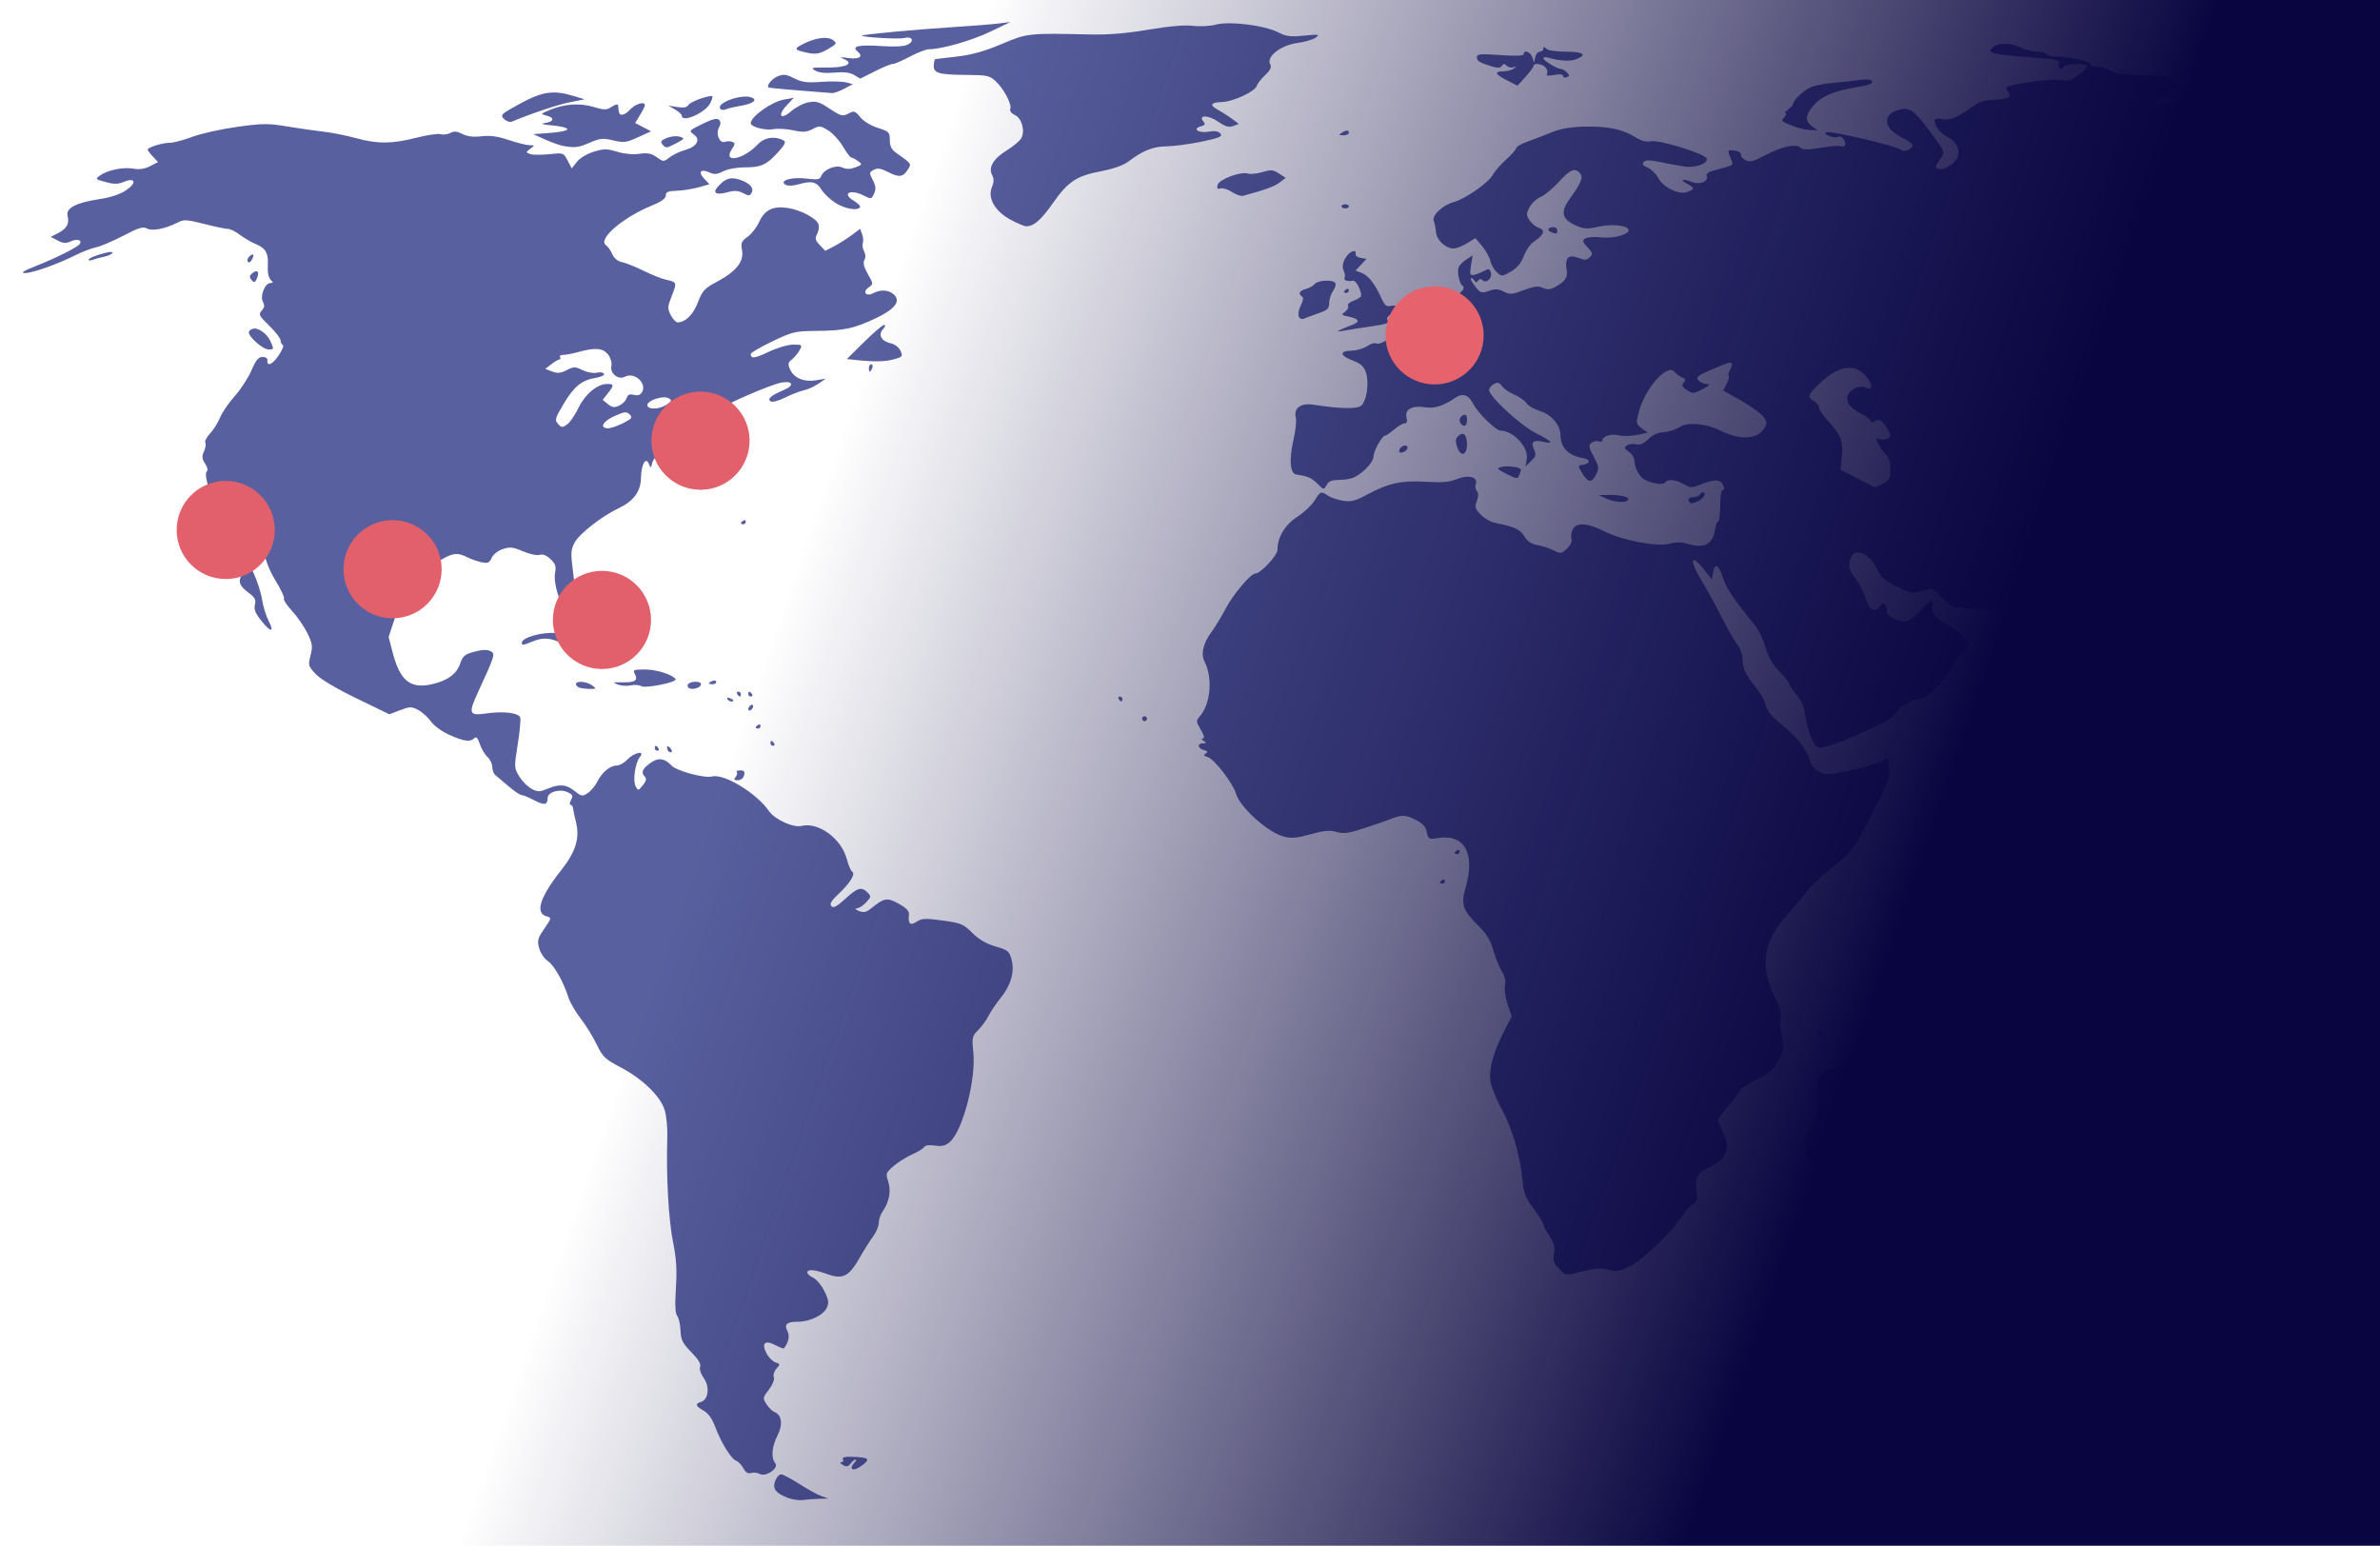<?xml version="1.0" encoding="utf-8"?>
<!-- Generator: Adobe Illustrator 15.0.0, SVG Export Plug-In . SVG Version: 6.00 Build 0)  -->
<!DOCTYPE svg PUBLIC "-//W3C//DTD SVG 1.1//EN" "http://www.w3.org/Graphics/SVG/1.1/DTD/svg11.dtd">
<svg version="1.1" id="Layer_1" xmlns="http://www.w3.org/2000/svg" xmlns:xlink="http://www.w3.org/1999/xlink" x="0px" y="0px"
	 width="485px" height="315px" viewBox="0 0 485 315" enable-background="new 0 0 485 315" xml:space="preserve">
<g>
	<defs>
		<rect id="SVGID_1_" width="485" height="315"/>
	</defs>
	<clipPath id="SVGID_2_">
		<use xlink:href="#SVGID_1_"  overflow="visible"/>
	</clipPath>
	<g clip-path="url(#SVGID_2_)">
		<path fill="#59609F" d="M160.625,305.273c-2.548-0.953-3.261-1.888-2.656-3.479c0.281-0.737,0.819-1.34,1.197-1.34
			s2.032,0.869,3.676,1.931c1.644,1.063,3.654,2.174,4.466,2.469l1.478,0.537l-1.818,0.039c-1,0.021-2.467,0.133-3.26,0.248
			S161.527,305.611,160.625,305.273L160.625,305.273z M154.841,300.379c-0.479-0.27-1.279-0.359-1.777-0.201
			c-0.627,0.199-1.111-0.097-1.575-0.964c-0.368-0.688-1.029-1.375-1.467-1.526c-1.007-0.346-3.116-3.764-4.29-6.949
			c-0.593-1.61-1.391-2.723-2.337-3.262c-1.68-0.955-1.801-1.389-0.5-1.801c1.487-0.473,1.764-3.095,0.512-4.854
			c-0.598-0.84-0.912-1.824-0.732-2.295c0.212-0.553-0.374-1.524-1.794-2.971c-1.792-1.826-2.124-2.49-2.204-4.414
			c-0.052-1.246-0.355-2.58-0.674-2.965c-0.402-0.482-0.484-2.22-0.267-5.654c0.235-3.722,0.098-6.019-0.549-9.219
			c-0.962-4.755-1.453-13.613-1.203-21.695c0.053-1.724-0.17-4.09-0.497-5.26c-0.795-2.847-4.452-6.44-8.973-8.815
			c-3.233-1.699-3.688-2.136-4.952-4.744c-0.765-1.581-2.228-3.942-3.25-5.249c-1.023-1.307-2.135-3.225-2.471-4.264
			c-1.067-3.297-2.948-6.608-4.231-7.448c-0.682-0.447-1.46-1.61-1.729-2.584c-0.436-1.576-0.321-2.017,1.041-3.996
			c1.477-2.146,1.495-2.233,0.497-2.495c-2.453-0.641-1.422-3.919,2.981-9.474c2.925-3.692,3.783-6.505,2.972-9.755
			c-0.309-1.237-0.585-2.533-0.615-2.879c-0.029-0.344-0.249-0.627-0.488-0.627c-0.24,0-0.194-0.451,0.102-1.004
			c0.456-0.853,0.341-1.096-0.755-1.595c-1.597-0.728-4.008-0.009-4.017,1.198c-0.012,1.447-0.648,1.554-2.747,0.46
			c-1.124-0.586-2.291-1.065-2.594-1.065c-0.303,0-1.481-0.801-2.618-1.781c-1.137-0.979-2.349-2.004-2.694-2.276
			c-0.345-0.273-0.627-1.016-0.627-1.652c0-0.636-0.443-1.558-0.984-2.048c-0.542-0.489-1.243-1.674-1.559-2.631
			c-0.416-1.259-0.727-1.59-1.123-1.194c-0.826,0.827-2.05,0.67-5.02-0.644c-1.552-0.686-3.169-1.859-3.815-2.766
			c-0.617-0.866-1.795-1.923-2.619-2.349c-1.358-0.702-1.698-0.697-3.678,0.059l-2.181,0.833l-6.69-3.242
			c-4.116-1.995-7.31-3.897-8.299-4.943c-1.534-1.623-1.583-1.799-1.073-3.81c0.468-1.842,0.388-2.412-0.628-4.513
			c-0.641-1.322-2.039-3.354-3.108-4.514s-1.823-2.306-1.675-2.546c0.149-0.24-0.604-1.859-1.674-3.598
			c-1.214-1.975-2.072-4.09-2.285-5.639c-0.273-1.984-0.591-2.592-1.598-3.05c-1.067-0.487-1.366-0.425-1.977,0.41
			c-0.861,1.176-0.616,2.417,1.287,6.53c0.773,1.671,1.572,4.149,1.776,5.506c0.204,1.357,0.805,3.319,1.335,4.36
			c1.258,2.465,0.446,2.422-1.538-0.083c-1.17-1.477-1.486-2.287-1.253-3.214c0.248-0.989,0.003-1.465-1.212-2.364
			c-1.844-1.364-2.234-2.243-1.557-3.509c0.395-0.738,0.214-1.548-0.79-3.528c-1.019-2.01-1.232-2.984-0.979-4.477
			c0.412-2.441-0.683-4.65-2.724-5.496c-1.179-0.488-1.585-1.034-1.825-2.453c-0.17-1.004-0.495-2.557-0.723-3.452
			c-0.237-0.93-0.22-1.746,0.041-1.907c0.25-0.154,0.086-0.843-0.364-1.529c-0.662-1.011-0.708-1.49-0.239-2.519
			c0.319-0.699,0.439-1.499,0.267-1.776c-0.171-0.277,0.256-1.107,0.95-1.843c0.694-0.736,1.619-2.205,2.054-3.263
			c0.436-1.059,1.777-3.021,2.981-4.36c1.205-1.34,2.731-3.687,3.394-5.215c0.918-2.122,1.457-2.781,2.276-2.788
			c0.59-0.005,1.042,0.273,1.003,0.618c-0.16,1.437,0.977,0.995,2.253-0.877c0.752-1.104,1.158-2.082,0.902-2.174
			c-0.256-0.092-0.466-0.507-0.466-0.922c0-0.416-1.039-1.765-2.308-2.998c-2.105-2.046-2.24-2.317-1.54-3.09
			c0.567-0.627,0.634-1.087,0.255-1.763c-0.665-1.188,0.384-3.847,1.521-3.857c0.47-0.005,0.604-0.165,0.315-0.376
			c-0.647-0.475-0.94-1.555-0.849-3.127c0.145-2.512-0.405-3.563-2.272-4.343c-1.007-0.421-2.544-1.309-3.415-1.973
			c-0.872-0.665-1.977-1.208-2.457-1.208c-0.479,0-2.66-0.457-4.846-1.015c-3.514-0.897-4.133-0.933-5.35-0.306
			c-2.522,1.298-5.195,1.827-6.285,1.244c-0.817-0.438-1.709-0.167-4.819,1.459c-2.099,1.098-4.606,2.167-5.572,2.375
			c-0.965,0.208-2.813,0.912-4.106,1.563c-3.667,1.848-8.921,3.71-10.375,3.678c-0.938-0.021-0.304-0.432,2.192-1.421
			c4.24-1.682,8.598-3.872,9.001-4.524c0.497-0.803-0.581-1.091-1.875-0.502c-0.953,0.435-1.541,0.394-2.64-0.183l-1.415-0.741
			l1.539-0.796c1.739-0.899,2.287-1.917,1.887-3.509c-0.387-1.542,1.747-2.675,6.344-3.368c2.47-0.373,4.348-0.993,5.612-1.853
			c2.229-1.518,1.846-2.665-0.557-1.669c-1.138,0.471-1.967,0.476-3.652,0.022c-2.048-0.551-2.121-0.63-1.205-1.3
			c1.532-1.121,4.703-1.795,6.785-1.443c1.318,0.223,2.397,0.067,3.505-0.506l1.601-0.828l-1.054-1.122
			c-0.58-0.617-1.054-1.254-1.054-1.417c0-0.465,3.02-1.396,4.529-1.396c0.754,0,2.82-0.545,4.591-1.212
			c1.771-0.667,5.858-1.577,9.082-2.023c5.229-0.723,6.336-0.732,10.256-0.082c2.417,0.401,5.75,0.879,7.405,1.063
			s4.585,0.766,6.511,1.294c4.472,1.227,7.385,1.212,12.381-0.063c2.206-0.563,4.436-0.889,4.955-0.725s1.402,0.055,1.961-0.245
			c0.771-0.413,1.369-0.363,2.469,0.206c0.994,0.514,2.221,0.661,3.892,0.465c1.763-0.206,3.306,0.008,5.559,0.77
			c1.716,0.58,3.621,1.055,4.234,1.055c1.086,0,1.09,0.019,0.141,0.716c-0.93,0.685-0.933,0.732-0.059,1.071
			c0.503,0.195,2.248,0.215,3.879,0.044c2.944-0.308,2.97-0.299,3.791,1.289l0.827,1.599l1.073-1.346
			c0.616-0.773,2.082-1.65,3.445-2.06c2.06-0.62,2.686-0.618,4.755,0.016c1.461,0.448,3.209,0.61,4.518,0.421
			c1.667-0.241,2.442-0.091,3.529,0.684c1.374,0.978,1.412,0.979,2.63,0.035c0.68-0.527,2.078-1.193,3.108-1.479
			c2.466-0.687,3.302-2.151,1.821-3.188c-1.047-0.733-1.001-0.789,1.751-2.139c2.053-1.006,2.977-1.235,3.377-0.835
			c0.4,0.4,0.396,0.84-0.015,1.608c-0.7,1.309,0.172,3.286,1.264,2.867c0.393-0.151,1.044-0.147,1.447,0.007
			c0.634,0.243,0.624,0.449-0.074,1.515c-1.929,2.943,2.395,2.109,5.322-1.026c1.19-1.275,3.034-1.662,4.762-0.998
			c1.116,0.428,1.012,0.779-0.837,2.805c-2.202,2.416-3.329,2.909-6.638,2.909c-1.599,0-3.486,0.347-4.366,0.801
			c-1.217,0.63-1.811,0.682-2.771,0.245c-1.79-0.816-2.414-0.137-1.129,1.23l1.096,1.167l-2.187,0.621
			c-1.203,0.341-3.203,0.654-4.444,0.694c-1.801,0.059-2.258,0.254-2.261,0.966c-0.003,0.609-0.878,1.25-2.759,2.019
			c-6.093,2.491-11.262,6.981-9.391,8.159c0.351,0.22,0.908,1.016,1.237,1.767c0.38,0.865,1.112,1.468,1.996,1.645
			c0.768,0.154,2.751,0.946,4.406,1.762c1.655,0.815,3.687,1.629,4.514,1.81c2.279,0.497,2.299,0.549,1.238,3.241
			c-0.908,2.303-0.927,2.632-0.223,3.993c0.422,0.815,1.043,1.475,1.381,1.465c1.643-0.047,3.184-1.564,4.142-4.077
			c0.913-2.395,1.329-2.842,3.948-4.241c3.866-2.065,5.474-4.099,5.045-6.382c-0.279-1.488-0.134-1.837,1.14-2.744
			c0.802-0.571,1.864-1.938,2.36-3.039c1.109-2.458,2.891-3.311,5.895-2.82c2.664,0.436,5.815,2.127,6.195,3.326
			c0.157,0.492,0.027,1.376-0.288,1.964c-0.477,0.891-0.387,1.267,0.539,2.253l1.112,1.184l1.816-0.941
			c0.998-0.517,2.598-1.527,3.556-2.244l1.741-1.303l0.409,1.106c0.225,0.608,0.289,1.419,0.142,1.802s-0.033,1.134,0.254,1.669
			c0.322,0.603,0.347,1.284,0.065,1.787c-0.317,0.567-0.105,1.429,0.702,2.851c1.157,2.036,1.157,2.038,0.141,2.749
			c-1.336,0.936-0.479,1.929,0.988,1.144c1.457-0.779,3.124-0.678,4.153,0.253c1.52,1.375,0.256,3.021-3.779,4.92
			c-4.389,2.065-6.346,2.474-12.075,2.525c-4.23,0.037-4.79,0.172-8.903,2.144c-2.414,1.157-4.389,2.302-4.389,2.545
			c0,1.035,0.761,0.945,3.679-0.436c1.72-0.813,3.936-1.463,4.991-1.463c1.803,0,1.869,0.055,1.306,1.107
			c-0.326,0.609-1.029,1.461-1.563,1.893c-0.839,0.68-0.888,0.966-0.363,2.119c0.788,1.728,2.844,2.56,5.305,2.145l1.944-0.328
			l-1.495,1.031c-0.822,0.567-2.177,1.179-3.01,1.358c-0.833,0.18-2.545,0.846-3.804,1.481c-1.279,0.644-2.563,0.985-2.908,0.771
			c-0.794-0.49,0.044-1.227,2.623-2.304c2.294-0.958,1.927-1.977-0.545-1.513c-0.963,0.181-4.085,1.356-6.938,2.613
			c-4.453,1.962-5.23,2.48-5.49,3.66c-0.318,1.451-1.406,2.137-5.228,3.3c-1.22,0.371-2.8,1.268-3.511,1.992
			c-0.712,0.725-2.075,1.81-3.029,2.412c-0.954,0.602-1.867,1.656-2.029,2.342c-0.268,1.131-0.33,1.158-0.665,0.287
			c-0.628-1.633-1.573-0.037-1.628,2.749c-0.055,2.853-1.502,4.8-4.674,6.29c-3.252,1.528-7.88,5.139-8.818,6.88
			c-0.828,1.537-0.862,2.136-0.352,6.087c0.476,3.686,0.447,4.611-0.179,5.822c-0.468,0.904-1.013,1.336-1.467,1.162
			c-1.076-0.413-2.393-4.842-2.024-6.808c0.256-1.366,0.087-1.884-0.931-2.84c-0.821-0.771-1.578-1.064-2.222-0.86
			c-0.537,0.171-2.056-0.153-3.378-0.719c-2.024-0.868-2.67-0.94-4.115-0.463c-0.98,0.323-1.953,1.09-2.272,1.789
			c-0.474,1.041-0.788,1.175-2.098,0.893c-0.847-0.182-2.15-0.642-2.895-1.023c-1.835-0.937-2.862-0.872-4.923,0.313
			c-0.961,0.553-2.923,1.611-4.359,2.351c-1.65,0.85-2.784,1.819-3.082,2.631c-0.259,0.707-1.184,3.464-2.056,6.126l-1.584,4.84
			l0.809,3.124c1.488,5.74,3.557,7.458,7.869,6.533c3.25-0.697,5.203-2.109,5.92-4.283c0.456-1.381,0.947-1.838,2.419-2.246
			c2.214-0.615,3.139-0.638,3.99-0.098c0.702,0.445,0.455,1.178-2.688,7.982c-2.156,4.669-2.001,5.086,1.693,4.554
			c3.366-0.486,6.442-0.113,6.802,0.823c0.14,0.365-0.088,2.829-0.507,5.475c-0.749,4.734-0.743,4.84,0.335,6.584
			c0.603,0.976,1.732,2.103,2.511,2.505c1.242,0.643,1.632,0.642,3.196-0.012c2.484-1.038,3.833-0.929,5.559,0.452
			c1.379,1.104,1.574,1.135,2.659,0.425c0.643-0.422,1.521-1.467,1.951-2.322c0.968-1.93,2.6-3.286,3.97-3.301
			c0.573-0.006,1.572-0.575,2.22-1.265c1.315-1.401,3.632-1.857,2.5-0.492c-0.95,1.145-1.494,4.828-0.881,5.972
			c0.51,0.953,0.551,0.948,1.479-0.197c0.661-0.816,0.794-1.34,0.433-1.701c-0.862-0.861-0.602-1.577,1.001-2.762
			c1.664-1.231,2.952-1.105,4.388,0.43c1.053,1.125,6.676,2.646,8.287,2.242c2.454-0.616,9.085,3.414,11.576,7.037
			c1.186,1.726,4.976,3.461,6.642,3.043c3.428-0.859,8.128,2.574,9.227,6.742c0.327,1.242,0.82,2.398,1.096,2.57
			c0.732,0.456-0.364,2.257-2.76,4.537c-1.532,1.456-1.897,2.083-1.466,2.514c0.43,0.432,1.138,0.053,2.838-1.514
			c2.473-2.279,3.298-2.51,4.537-1.271c0.753,0.754,0.73,0.906-0.303,2.006c-0.615,0.655-1.474,1.205-1.908,1.223
			c-0.458,0.02-0.273,0.238,0.44,0.523c0.98,0.392,1.491,0.28,2.508-0.541c2.648-2.14,3.271-2.242,5.624-0.928
			c1.529,0.854,2.141,1.504,2.064,2.192c-0.214,1.913,0.237,2.337,1.563,1.468c1.054-0.691,1.777-0.725,5.304-0.241
			c3.751,0.515,4.242,0.72,6.042,2.519c1.336,1.336,2.839,2.215,4.726,2.764c2.535,0.736,2.811,0.961,3.27,2.669
			c0.667,2.476-0.114,5.222-2.226,7.831c-0.903,1.115-2.008,2.751-2.458,3.636c-0.449,0.886-1.405,2.198-2.124,2.917
			c-1.216,1.217-1.284,1.521-0.981,4.409c0.593,5.644-2.168,16.172-4.83,18.423c-0.867,0.733-1.609,0.906-2.983,0.693
			c-1.13-0.176-1.966-0.063-2.187,0.295c-0.197,0.318-1.292,0.988-2.434,1.491s-2.843,1.567-3.779,2.366
			c-1.62,1.385-1.674,1.537-1.129,3.189c0.629,1.905,0.205,4.16-1.142,6.084c-0.436,0.622-0.792,1.68-0.792,2.352
			c0,0.67-0.523,1.918-1.163,2.772c-0.639,0.853-1.873,2.808-2.742,4.342c-2.136,3.776-3.421,4.431-6.519,3.32
			c-2.688-0.964-4.122-1.079-4.122-0.331c0,0.281,0.536,0.756,1.191,1.055c0.655,0.299,1.676,1.514,2.268,2.7
			c0.883,1.767,0.976,2.38,0.516,3.39c-0.712,1.563-3.437,2.877-5.969,2.877c-2.243,0-2.799,0.547-2.024,1.996
			c0.478,0.893,0.156,2.33-0.769,3.433c-0.074,0.089-0.86-0.212-1.745-0.67c-2.112-1.093-2.86-0.396-1.793,1.668
			c0.435,0.84,1.26,1.676,1.835,1.858c0.988,0.314,0.999,0.383,0.196,1.271c-0.468,0.517-0.711,1.302-0.54,1.746
			c0.183,0.477-0.226,1.509-1.001,2.525c-1.261,1.652-1.279,1.768-0.471,3c0.462,0.705,1.183,1.414,1.602,1.574
			c1.511,0.58,1.761,2.561,0.609,4.818c-1.154,2.262-1.331,4.529-0.438,5.605C158.802,299.16,156.07,301.066,154.841,300.379
			L154.841,300.379z M117.875,83.135c1.34-2.801,3.834-4.887,5.842-4.887c1.446,0,1.463,0.234,0.139,1.917l-1.04,1.323l1.067,0.865
			c0.861,0.697,1.305,0.757,2.285,0.31c0.67-0.305,1.356-0.991,1.525-1.524c0.231-0.726,0.605-0.895,1.488-0.673
			c0.818,0.205,1.33,0.029,1.666-0.572c1.019-1.821-1.574-4.15-3.484-3.128c-1.366,0.731-3.151-0.724-2.77-2.257
			c0.141-0.569-0.149-1.559-0.652-2.222c-1.037-1.369-2.614-1.513-6.066-0.554c-1.242,0.345-2.657,0.611-3.146,0.592
			c-0.489-0.019-0.758,0.178-0.597,0.437c0.16,0.259,0.108,0.477-0.115,0.482c-0.223,0.006-0.967,0.443-1.654,0.97l-1.248,0.959
			l1.402,0.533c1.095,0.417,1.741,0.357,2.959-0.272c1.43-0.74,1.695-0.739,3.256,0.005c0.94,0.448,2.224,0.679,2.874,0.515
			c0.647-0.162,1.314-0.071,1.483,0.203c0.173,0.28-0.534,0.64-1.614,0.822c-2.935,0.496-4.46,1.718-6.59,5.282
			c-1.778,2.977-1.88,3.335-1.171,4.123c0.695,0.772,0.887,0.784,1.842,0.117C116.141,86.09,117.185,84.576,117.875,83.135
			L117.875,83.135z M126.988,86.23c1.785-0.911,1.957-1.14,1.328-1.769s-1.027-0.588-3.074,0.317
			c-2.404,1.063-3.166,2.498-1.328,2.498C124.477,87.277,125.86,86.806,126.988,86.23z M135.882,82.44
			c1.044-0.732,1.083-0.875,0.346-1.288c-1.084-0.607-4.309,0.439-4.309,1.397C131.919,83.539,134.413,83.469,135.882,82.44z
			 M173.552,299.049c0-0.221,0.27-0.672,0.601-1.003c0.332-0.331,0.413-0.603,0.181-0.603s-0.692,0.371-1.023,0.822
			c-0.474,0.65-0.803,0.707-1.56,0.268c-0.541-0.315-0.672-0.564-0.302-0.572c0.362-0.009,0.517-0.24,0.347-0.518
			c-0.327-0.529,0.533-0.674,3.01-0.504c2.21,0.15,2.432,0.474,1.066,1.547C174.599,299.488,173.552,299.742,173.552,299.049z
			 M592.447,286.46c-1.436-0.909,1.554-2.916,8.963-6.021c2.068-0.866,5.222-2.68,7.006-4.028c3.034-2.294,3.286-2.394,3.887-1.535
			c0.913,1.303,0.375,2.247-1.854,3.252c-1.066,0.479-2.405,1.412-2.978,2.069c-0.571,0.658-1.491,1.195-2.045,1.195
			c-0.552,0-1.852,0.76-2.887,1.689C598.996,286.264,594.507,287.766,592.447,286.46z M557.343,279.943
			c-0.521-0.329-0.55-0.67-0.125-1.463c0.304-0.568,0.554-1.741,0.554-2.605c0-1.413,0.113-1.532,1.129-1.175
			c0.621,0.218,1.918,0.427,2.884,0.463s1.93,0.098,2.143,0.138c0.832,0.156-1.39,2.686-3.387,3.855
			C558.162,280.55,558.261,280.525,557.343,279.943z M615.304,275.559c-0.174-0.175,0.239-0.756,0.918-1.289
			c1.024-0.806,1.144-1.146,0.696-1.982c-0.648-1.21,0.314-2.508,2.542-3.432c1.725-0.715,2.16-2.164,1.697-5.666
			c-0.318-2.407-0.279-2.558,0.497-1.916c0.608,0.504,0.759,1.139,0.542,2.297c-0.238,1.269-0.024,1.929,1.034,3.187
			c1.144,1.359,1.483,1.507,2.373,1.03c0.887-0.475,0.99-0.432,0.712,0.296c-0.181,0.469-0.327,0.94-0.327,1.049
			s-0.734,0.573-1.63,1.032c-0.897,0.459-2.646,1.673-3.889,2.697c-2.018,1.668-4.096,3.014-4.647,3.014
			C615.712,275.875,615.479,275.732,615.304,275.559z M562.263,269.08c-1.056-1.124-1.252-1.168-2.266-0.503
			c-1.294,0.847-3.723,0.352-5.671-1.155c-1.039-0.805-1.111-1.064-0.575-2.064c0.457-0.854,0.472-1.453,0.059-2.359
			c-0.304-0.668-0.553-1.655-0.553-2.194c0-1.215-0.789-1.272-1.441-0.105c-0.27,0.48-0.634,0.729-0.809,0.554
			c-0.176-0.175,0.405-1.145,1.29-2.152c2.18-2.482,1.329-3.156-1.55-1.229c-1.24,0.831-2.335,1.738-2.435,2.018
			c-0.098,0.277-0.693-0.582-1.324-1.91c-0.684-1.442-1.864-2.891-2.926-3.59c-1.594-1.05-2.134-1.136-5.195-0.832
			c-4.49,0.447-8.822,1.555-11.657,2.98c-1.289,0.648-3.804,1.311-5.744,1.514c-1.896,0.2-4.916,0.914-6.707,1.588
			c-2.739,1.031-3.519,1.141-4.907,0.683c-1.86-0.615-2.635-1.882-1.43-2.343c0.437-0.168,1.228-1.319,1.759-2.559
			c0.851-1.984,0.897-2.602,0.394-5.166c-0.418-2.121-0.43-4.129-0.043-7.395c0.292-2.465,0.402-4.967,0.248-5.562
			c-0.155-0.593,0.087-2.045,0.539-3.228c0.795-2.084,0.987-2.219,6.369-4.5c3.052-1.291,6.176-2.35,6.942-2.35
			c2.073,0,4.64-1.973,6.055-4.652c0.875-1.657,1.482-2.287,2.008-2.084c1.465,0.565,1.754,0.455,1.641-0.631
			c-0.072-0.699,0.228-1.207,0.825-1.397c0.516-0.163,1.471-1.077,2.121-2.029c0.665-0.975,2.033-2.073,3.13-2.514
			c1.832-0.736,2.014-0.726,3.01,0.181c1.838,1.67,3.14,2.158,3.762,1.408c0.303-0.363,0.406-0.807,0.231-0.98
			c-0.574-0.574,2.053-3.871,3.337-4.188c0.69-0.17,2.106-0.736,3.147-1.258c1.622-0.813,2.193-0.867,4.013-0.379
			c3.921,1.053,4.051,1.225,2.593,3.43c-1.876,2.834-1.379,3.943,3.222,7.182c2.124,1.494,4.13,2.629,4.457,2.521
			c0.326-0.109,1.359-1.254,2.295-2.545c1.276-1.759,1.771-3.037,1.976-5.104c0.29-2.938,1.695-7.022,2.415-7.022
			c0.237,0,0.784,1.208,1.214,2.685c0.429,1.477,1.328,3.199,1.998,3.829c1.565,1.472,2.476,5.585,1.772,8.015
			c-0.466,1.611-0.376,1.869,1.222,3.513c0.947,0.975,2.446,3.352,3.332,5.282c0.884,1.933,2.479,4.664,3.544,6.072l1.935,2.562
			l-0.55,3.956c-0.399,2.871-1.017,4.783-2.251,6.97c-1.891,3.349-4.717,6.543-6.207,7.017c-0.536,0.17-1.777,1.426-2.759,2.793
			c-0.981,1.365-2.005,2.483-2.275,2.483c-0.27,0-1.417,1.172-2.55,2.604c-1.888,2.39-2.236,2.608-4.204,2.646
			c-1.51,0.028-2.667,0.438-3.907,1.383l-1.761,1.345L562.263,269.08L562.263,269.08z M317.677,258.534
			c-1.062-1.063-1.239-1.606-1.002-3.069c0.224-1.377,0.01-2.186-0.943-3.591c-0.679-0.997-1.232-2.058-1.232-2.358
			c0-0.3-0.887-1.733-1.971-3.187c-1.677-2.246-2.021-3.144-2.296-5.984c-0.488-5.014-2.09-10.439-4.24-14.374
			c-1.059-1.933-2.074-4.443-2.258-5.578c-0.393-2.414,0.588-6.009,2.826-10.363l1.49-2.897l-0.837-2.519
			c-0.468-1.41-0.697-3.078-0.519-3.786c0.208-0.829-0.017-1.816-0.648-2.86c-0.531-0.877-1.318-2.835-1.752-4.353
			c-0.578-2.026-1.384-3.345-3.036-4.966c-3.179-3.118-3.593-4.347-2.606-7.74c2.009-6.909-0.16-10.939-5.461-10.145
			c-2.064,0.311-2.144,0.271-2.436-1.187c-0.223-1.119-0.83-1.777-2.352-2.554c-1.979-1.01-2.825-1.013-5.256-0.023
			c-0.551,0.225-2.808,1.004-5.015,1.73c-3.319,1.094-4.315,1.234-5.76,0.815c-1.368-0.397-2.521-0.294-5.321,0.474
			c-2.894,0.795-3.943,0.879-5.507,0.448c-3.262-0.901-8.866-5.952-9.664-8.712c-0.616-2.134-4.454-7.109-5.76-7.467
			c-0.83-0.228-0.933-0.404-0.424-0.732c0.511-0.33,0.422-0.497-0.376-0.706c-1.268-0.331-1.395-1.367-0.168-1.378
			c0.75-0.007,0.768-0.078,0.125-0.494c-0.475-0.306-0.526-0.489-0.143-0.494c0.398-0.005,0.247-0.623-0.437-1.782
			c-0.962-1.631-0.982-1.846-0.247-2.658c2.244-2.48,2.736-7.819,1.029-11.183c-0.814-1.606-0.291-3.824,1.447-6.13
			c0.654-0.868,1.932-2.981,2.84-4.695c1.586-2.998,5.123-7.166,6.08-7.166c1.06,0,4.478-3.675,4.478-4.814
			c0-2.571,1.537-5.134,4.044-6.743c1.346-0.864,2.925-2.342,3.507-3.283c1.19-1.927,1.358-1.99,2.745-1.023
			c0.545,0.379,1.896,0.841,3.005,1.027c1.69,0.284,2.499,0.08,5.017-1.266c4.33-2.317,7.008-2.895,11.963-2.586
			c3.269,0.204,4.74,0.074,6.324-0.561c2.332-0.933,4.35-0.381,3.803,1.042c-0.164,0.428-0.063,1.06,0.224,1.405
			c0.36,0.434,0.358,1.057-0.009,2.022c-0.461,1.213-0.359,1.573,0.783,2.766c0.723,0.754,2.016,1.511,2.875,1.683
			c4.03,0.806,5.177,1.328,6.01,2.737c0.609,1.033,1.409,1.563,2.73,1.811c1.028,0.192,2.521,0.687,3.317,1.099
			c1.352,0.699,1.527,0.674,2.655-0.386c0.758-0.712,1.102-1.466,0.924-2.026c-0.156-0.491-0.037-1.353,0.264-1.915
			c0.776-1.45,2.979-1.308,6.42,0.415c3.748,1.876,10.856,3.215,13.376,2.519c1.212-0.335,2.377-0.339,3.438-0.013
			c3.466,1.065,5.241,0.232,5.714-2.684c0.157-0.968,0.425-1.761,0.596-1.761c0.324,0,0.494-1.456,0.541-4.639
			c0.016-1.035,0.26-1.882,0.543-1.882c0.338,0,0.322-0.363-0.048-1.053c-0.617-1.153-1.867-1.126-4.861,0.102
			c-1.42,0.583-1.814,0.558-3.087-0.193c-1.649-0.974-3.342-1.12-3.83-0.331c-0.362,0.587-2.928,0.175-4.318-0.693
			c-0.999-0.624-1.934-2.481-1.934-3.846c0-0.523-0.508-1.309-1.129-1.746c-0.96-0.677-1.016-0.868-0.376-1.288
			c0.414-0.271,1.266-0.372,1.893-0.224c0.799,0.188,1.533-0.127,2.461-1.055c0.873-0.873,1.935-1.355,3.125-1.418
			c0.991-0.053,2.426-0.507,3.189-1.01c1.657-1.092,5.42-0.789,8.34,0.673c3.938,1.971,7.435,1.854,8.842-0.293
			c0.731-1.117,0.735-1.352,0.041-2.413c-0.424-0.646-2.456-2.135-4.52-3.308l-3.749-2.133l0.703-1.358
			c0.386-0.747,0.576-1.485,0.421-1.64c-0.155-0.154-0.095-0.578,0.131-0.941c0.228-0.363,0.457-0.952,0.512-1.308
			c0.114-0.76-0.694-0.55-4.684,1.214c-2.315,1.024-2.66,1.338-2.146,1.957c0.336,0.406,1.092,0.748,1.679,0.76
			c0.823,0.017,0.628,0.253-0.854,1.035c-1.798,0.949-1.998,0.961-3.169,0.195c-0.999-0.655-1.13-0.96-0.655-1.531
			c0.47-0.567,0.399-0.785-0.344-1.064c-0.514-0.193-1.176-0.674-1.472-1.068c-1.437-1.915-5.995,3.123-7.321,8.09
			c-0.621,2.332-0.601,2.453,0.57,3.337l1.216,0.917l-2.229,0.46c-1.228,0.253-2.88,0.282-3.674,0.065
			c-1.466-0.4-3.322,0.203-3.322,1.079c0,0.257-0.341,0.337-0.759,0.177c-0.417-0.16-1.079-0.025-1.473,0.301
			c-0.608,0.505-0.54,0.919,0.47,2.816c1.093,2.055,1.126,2.336,0.444,3.702c-0.854,1.712-1.647,1.584-2.854-0.458
			c-0.841-1.424-0.835-1.457,0.277-1.615c1.404-0.199,1.494-1.093,0.133-1.311c-3.107-0.497-4.766-2.134-4.766-4.708
			c0-2.009-1.861-4.223-4.119-4.899c-1.174-0.352-2.448-1.09-2.835-1.64c-0.385-0.551-1.514-1.341-2.508-1.756
			c-0.994-0.415-2.105-1.182-2.472-1.704c-0.525-0.75-0.87-0.84-1.639-0.428c-0.535,0.287-0.974,0.844-0.974,1.238
			c0,1.302,6.394,7.194,9.519,8.771c3.313,1.673,3.83,2.27,1.528,1.764c-2.052-0.451-2.61,0-1.909,1.542
			c0.493,1.082,0.412,1.412-0.579,2.365l-1.152,1.107l0.262-1.495c0.416-2.372-2.711-5.779-5.304-5.779
			c-0.951,0-4.604-3.543-5.561-5.393c-1.021-1.977-2.16-2.359-3.771-1.266c-2.428,1.646-4.248,2.203-6.152,1.881
			c-2.529-0.427-4.121,0.455-3.718,2.061c0.211,0.839,0.093,1.213-0.379,1.213c-0.377,0-1.34,0.564-2.142,1.253
			c-0.801,0.689-1.631,1.254-1.842,1.254c-0.619,0.001-2.371,3.17-2.373,4.296c-0.002,1.077-1.964,3.198-3.855,4.17
			c-0.604,0.31-2.006,0.563-3.118,0.563c-1.528,0-2.156,0.252-2.576,1.037c-0.549,1.027-0.565,1.024-1.852-0.261
			c-1.206-1.206-1.9-1.508-4.335-1.884c-1.278-0.198-1.493-3.092-0.537-7.216c0.408-1.763,0.609-3.739,0.445-4.39
			c-0.475-1.894,1.014-3.011,3.502-2.628c5.748,0.883,9.109,0.932,9.897,0.144c1.083-1.083,1.571-4.654,0.91-6.656
			c-0.431-1.306-1.024-1.84-2.792-2.515c-2.602-0.994-2.656-1.955-0.113-1.98c0.969-0.01,2.366-0.414,3.106-0.898
			c0.739-0.485,1.557-0.75,1.817-0.589c0.709,0.438,3.394-1.109,4.285-2.471c0.432-0.657,1.279-1.322,1.887-1.477
			c0.605-0.154,2.229-1.332,3.609-2.617c1.955-1.821,2.98-2.393,4.658-2.593c2.078-0.248,4.167-1.957,3.186-2.605
			c-0.609-0.403-1.119-2.832-0.779-3.717c0.16-0.419,0.871-1.141,1.578-1.604l1.285-0.842l-0.33,2.064
			c-0.285,1.792-0.213,2.044,0.554,1.917c0.485-0.082,1.395-0.429,2.02-0.772c0.951-0.522,1.185-0.497,1.435,0.156
			c0.431,1.121-0.764,2.438-1.59,1.753c-0.455-0.378-0.744-0.364-0.998,0.047c-0.264,0.425-0.469,0.402-0.771-0.086
			c-0.226-0.366-0.526-0.551-0.667-0.41s0.26,0.903,0.891,1.694c1.063,1.333,1.267,1.396,2.781,0.868
			c1.299-0.452,1.922-0.421,3.026,0.15c1.248,0.645,1.669,0.614,4.066-0.297c2.102-0.798,2.93-0.901,3.859-0.477
			c0.855,0.39,1.489,0.382,2.283-0.029c2.257-1.166,2.882-2.045,2.601-3.659c-0.415-2.392,0.347-3.175,2.349-2.419
			c1.362,0.514,1.761,0.494,2.377-0.122c0.651-0.652,0.596-0.893-0.473-2.031c-1.028-1.094-1.101-1.366-0.474-1.79
			c0.407-0.274,1.93-0.373,3.386-0.218c2.664,0.282,5.984-0.759,5.406-1.694c-0.507-0.82-3.565-1.057-6.155-0.477
			c-2.298,0.514-2.9,0.473-4.662-0.321c-2.734-1.233-3.057-2.676-1.181-5.291c2.415-3.365,2.856-4.438,2.168-5.267
			c-1.018-1.227-2.019-0.827-4.345,1.738c-1.23,1.355-2.905,2.741-3.724,3.08c-0.817,0.339-1.83,1.279-2.249,2.088
			c-0.682,1.319-0.681,1.595,0.011,2.65c0.425,0.647,1.229,1.323,1.788,1.5c1.539,0.488,1.234,1.405-0.967,2.911
			c-0.677,0.463-1.58,1.773-2.007,2.912c-0.534,1.426-1.347,2.4-2.614,3.132c-1.787,1.032-1.868,1.036-2.855,0.142
			c-0.559-0.506-1.152-1.538-1.318-2.293c-0.166-0.755-0.919-2.113-1.674-3.017l-1.373-1.644l-1.74,1.061
			c-0.957,0.583-2.19,1.056-2.742,1.051c-1.592-0.015-3.436-1.734-3.559-3.319c-0.061-0.788-0.266-1.819-0.455-2.292
			c-0.449-1.124,1.797-3.23,4.131-3.875c2.344-0.647,7.094-3.977,7.904-5.539c0.36-0.695,1.58-2.094,2.712-3.108
			c1.131-1.015,2.057-2.068,2.057-2.341c0-0.273,1.072-0.879,2.383-1.346c1.31-0.467,3.511-1.314,4.891-1.883
			c1.693-0.698,3.812-1.067,6.521-1.136c4.734-0.121,7.831,0.506,10.386,2.104c1.282,0.802,2.293,1.076,3.261,0.882
			c1.732-0.346,10.964,2.515,11.348,3.518c0.388,1.007-2.261,1.958-4.538,1.63c-1.044-0.15-3.201-0.552-4.796-0.893
			c-2.146-0.459-3.044-0.474-3.462-0.056c-0.418,0.418-0.209,0.726,0.805,1.188c0.752,0.343,1.693,1.254,2.093,2.025
			c1.015,1.964,4.268,3.564,5.946,2.927c1.611-0.613,1.601-0.807-0.101-1.729c-1.574-0.854-0.847-1.038,1.128-0.287
			c1.578,0.6,3.366-0.146,2.949-1.231c-0.195-0.508,0.354-0.875,1.9-1.271c3.309-0.848,3.551-0.969,3.276-1.64
			c-1.038-2.538-1.053-2.465,0.458-2.293c0.807,0.092,1.396,0.437,1.328,0.778c-0.065,0.336,0.354,0.866,0.934,1.176
			c0.87,0.466,1.558,0.3,3.951-0.955c3.511-1.84,6.244-2.44,7.264-1.594c0.567,0.472,1.51,0.475,4.237,0.015
			c1.93-0.326,3.727-0.457,3.994-0.291c0.269,0.166,0.636,0.062,0.816-0.23c0.395-0.64-0.698-2.091-1.297-1.721
			c-0.723,0.447-3.094-0.353-2.578-0.869c0.519-0.52,14.478,2.733,15.313,3.568c0.563,0.563,2.347-0.188,2.347-0.989
			c0-0.27-0.996-0.974-2.212-1.565c-3.773-1.833-4.016-4.769-0.468-5.659c2.06-0.517,2.949,0.08,5.798,3.882
			c3.697,4.936,3.603,4.685,2.395,6.382c-0.894,1.256-0.948,1.55-0.327,1.789c1.176,0.451,3.692-1.128,4.047-2.54
			c0.415-1.653-0.359-3.063-2.211-4.02c-1.455-0.752-2.508-2.131-2.508-3.283c0-0.393,0.546-0.49,1.63-0.292
			c1.626,0.297,2.971-0.292,6.654-2.917c0.842-0.6,2.265-0.996,3.701-1.028c2.911-0.066,3.854-0.555,3.016-1.564
			c-0.329-0.396-0.493-0.825-0.366-0.952c0.642-0.641,8.899-1.795,10.801-1.51c1.83,0.274,2.396,0.126,3.902-1.022
			c0.968-0.739,1.761-1.542,1.761-1.785c0-0.613-4.383-0.559-4.765,0.06c-0.526,0.85-1.207,0.554-1.015-0.441
			c0.162-0.84-0.264-0.977-3.916-1.262c-9.978-0.777-10.788-0.959-9.591-2.156c1.052-1.052,3.633-1.032,5.794,0.046
			c0.885,0.441,2.351,0.803,3.258,0.803s1.788,0.226,1.959,0.501c0.17,0.276,1.049,0.501,1.952,0.501
			c2.502,0,7.338,1.081,7.035,1.572c-0.148,0.239,0.319,0.435,1.039,0.435s2.031,0.389,2.914,0.863
			c1.188,0.639,2.846,0.869,6.37,0.883c3.789,0.015,5.048,0.209,6.145,0.949c0.759,0.512,1.377,1.074,1.373,1.249
			s-1.162,0.956-2.573,1.734c-3.407,1.88-2.688,2.699,1.435,1.631c2.669-0.691,3.282-0.696,5.493-0.04
			c1.813,0.539,2.945,0.607,4.175,0.255c1.229-0.352,2.488-0.276,4.626,0.277c2.231,0.578,3.388,0.637,4.802,0.244
			c3.227-0.896,7.196-0.643,9.5,0.606c1.145,0.621,3.256,1.769,4.69,2.552c2.545,1.388,2.655,1.403,4.42,0.612
			c1.479-0.662,2.303-0.717,4.481-0.301c2.165,0.414,2.954,0.363,4.173-0.267c1.193-0.617,1.385-0.92,0.93-1.469
			c-0.881-1.062,2.244-1.456,6.084-0.768c1.759,0.315,3.987,0.629,4.952,0.699c0.966,0.069,2.853,0.62,4.193,1.223
			c2.043,0.92,3.586,1.128,9.564,1.292c5.676,0.156,7.481,0.383,8.851,1.113c1.389,0.74,2.973,0.929,8.24,0.98
			c4.846,0.047,7.018,0.277,8.454,0.895c2.321,0.997,3.249,0.631,1.986-0.783c-0.909-1.017-0.903-1.019,2.602-0.67
			c5.87,0.583,12.913,1.868,15.298,2.791c1.242,0.48,3.607,1.039,5.258,1.241c1.65,0.202,4.059,0.903,5.352,1.558
			c1.963,0.995,2.601,1.104,3.86,0.665c1.724-0.601,2.842-0.168,5.474,2.118l1.636,1.42l-1.233,0.31
			c-1.236,0.311-4.521-0.503-5.652-1.399c-0.333-0.264-0.8-0.359-1.037-0.212c-0.237,0.146-1.41-0.07-2.606-0.483
			c-2.802-0.965-4.046-0.603-2.771,0.808c0.871,0.963,0.854,0.983-0.81,0.867c-3.11-0.217-2.255,0.702,2.311,2.483
			c2.483,0.968,4.621,1.864,4.751,1.989c0.472,0.456-1.08,1.021-2.211,0.805c-1.239-0.237-4.295,1.094-4.295,1.871
			c0,0.258-0.482,0.919-1.072,1.469c-0.986,0.918-1.19,0.939-2.509,0.257c-1.233-0.638-1.629-0.645-2.814-0.047
			c-0.758,0.382-2.056,0.858-2.881,1.057c-0.826,0.199-1.783,0.595-2.126,0.879c-1.011,0.838,0.77,3.277,3.276,4.49
			c1.365,0.661,2.354,1.546,2.648,2.372c0.258,0.724,0.804,1.914,1.215,2.644c0.669,1.189,0.663,1.359-0.056,1.635
			c-0.526,0.202-0.683,0.607-0.452,1.181c0.191,0.48,0.409,1.438,0.481,2.127c0.074,0.689,0.295,1.628,0.492,2.086
			c0.256,0.596,0.044,0.932-0.746,1.183c-0.88,0.279-1.473-0.058-2.921-1.657c-0.999-1.104-2.665-2.625-3.702-3.378
			s-2.896-2.714-4.131-4.356c-2.177-2.897-2.222-3.029-1.499-4.426c0.41-0.792,0.753-1.959,0.763-2.594
			c0.011-0.634,0.328-1.714,0.707-2.399c0.725-1.309,0.445-2.354-1.104-4.13c-1.017-1.167-2.826-0.292-2.37,1.146
			c0.421,1.324-0.869,1.753-2.352,0.783c-0.644-0.421-2.123-0.917-3.29-1.104c-2.002-0.32-2.151-0.258-2.67,1.103
			c-0.303,0.793-0.429,2.046-0.281,2.786c0.229,1.151,0.07,1.387-1.115,1.647c-0.806,0.177-2.187-0.032-3.312-0.502
			c-1.236-0.517-2.4-0.672-3.238-0.434c-0.719,0.204-3.152,0.39-5.405,0.413c-3.57,0.036-4.258,0.191-5.343,1.21
			c-0.685,0.644-1.508,2.224-1.829,3.511s-0.909,2.844-1.307,3.458c-0.688,1.062-0.621,1.169,1.345,2.172
			c2.133,1.088,4.459,1.375,6.223,0.767c1.36-0.469,5.511,2.766,6.806,5.306c0.53,1.041,1.407,2.128,1.949,2.418
			c2.05,1.096,2.466,8.291,0.752,12.994c-1.187,3.257-2.514,4.321-4.464,3.58c-0.745-0.283-1.429-0.515-1.521-0.515
			c-0.093,0-0.651,0.926-1.241,2.058c-0.774,1.486-0.925,2.235-0.543,2.695c0.731,0.881,0.19,2.026-1.272,2.692
			c-0.674,0.307-1.226,0.777-1.226,1.044c0,0.267,1.569,1.565,3.487,2.886c2.44,1.679,3.744,2.969,4.342,4.295
			c0.47,1.042,0.763,1.979,0.651,2.08c-0.112,0.101-1.138,0.655-2.278,1.23l-2.075,1.046l-1.248-2.865
			c-1.396-3.207-2.595-4.497-4.706-5.064c-1.063-0.286-1.433-0.692-1.433-1.57c0-0.805-0.521-1.489-1.626-2.137
			c-1.611-0.943-1.643-0.942-3.356,0.117c-1.715,1.06-1.734,1.061-2.262,0.077c-0.292-0.546-0.531-1.338-0.531-1.761
			c0-0.422-0.422-0.993-0.937-1.269c-0.767-0.41-1.25-0.162-2.659,1.362c-0.947,1.025-2.16,2.113-2.696,2.417
			c-0.831,0.473-0.876,0.672-0.303,1.363c0.37,0.445,1.645,1.353,2.835,2.018c1.892,1.058,2.254,1.117,2.892,0.479
			c0.606-0.606,1.101-0.629,2.931-0.132l2.201,0.598l-1.227,0.82c-2.276,1.521-2.993,2.319-3.317,3.691
			c-0.267,1.127-0.107,1.465,0.903,1.926c0.675,0.308,1.701,1.534,2.28,2.726s1.736,2.571,2.57,3.064
			c1.836,1.084,2.369,2.236,1.308,2.83c-0.988,0.553-0.516,1.38,0.788,1.38c1.562,0,1.571,0.931,0.061,6.31
			c-1.828,6.514-3.479,8.687-7.798,10.267c-1.701,0.622-3.77,1.169-4.597,1.214c-1.924,0.107-3.416,0.922-4.717,2.576l-1.034,1.314
			l-0.481-1.268c-0.629-1.653-2.069-2.069-4.139-1.193c-1.896,0.802-3.146,2.081-3.651,3.735c-0.45,1.48,1.147,4.084,3.792,6.179
			c2.172,1.72,4.607,6.035,5.181,9.175c0.497,2.732-0.384,4.525-2.75,5.591c-1.077,0.486-2.086,1.283-2.24,1.771
			c-0.372,1.172-2.599,2.631-3.008,1.97c-0.17-0.274-0.177-0.918-0.016-1.429c0.162-0.51,0.154-1.295-0.017-1.742
			c-0.248-0.644-0.522-0.702-1.314-0.278c-0.823,0.442-1.143,0.33-1.809-0.636c-1.637-2.373-6.381-6.188-7.697-6.188
			c-0.463,0-0.641,0.558-0.562,1.756c0.063,0.965-0.133,2.848-0.438,4.183c-0.496,2.176-0.444,2.574,0.489,3.837
			c0.573,0.775,1.184,1.977,1.358,2.67c0.177,0.704,1.627,2.313,3.286,3.643c2.765,2.219,3.057,2.656,4.22,6.341
			c0.688,2.176,1.25,4.171,1.25,4.432c0,0.851-1.047,0.506-3.234-1.063c-2.261-1.625-3.705-4.192-4.909-8.732
			c-0.521-1.971-1.096-2.816-2.722-4.012c-1.995-1.469-2.055-1.596-1.895-4.024c0.092-1.379,0.317-3.335,0.503-4.345
			c0.26-1.422,0.045-2.441-0.954-4.514c-0.71-1.473-1.549-3.735-1.865-5.026c-0.706-2.886-1.703-3.369-3.466-1.68
			c-0.729,0.698-1.466,1.27-1.639,1.27c-0.799,0-1.895-1.7-1.632-2.529c0.479-1.506-2.461-6.754-4.181-7.466
			c-0.941-0.39-1.801-1.335-2.377-2.612c-1-2.218-2.122-3.067-3.243-2.453c-0.407,0.223-2.035,0.67-3.618,0.995
			c-2.901,0.595-3.942,1.474-3.546,2.993c0.146,0.56-0.36,1.1-1.579,1.681c-0.987,0.471-2.051,1.418-2.363,2.104
			c-0.313,0.686-1.003,1.386-1.53,1.553c-0.529,0.168-1.345,0.936-1.814,1.706c-0.468,0.771-1.863,2.179-3.1,3.129
			c-1.693,1.301-2.221,2.028-2.137,2.943c0.491,5.349-0.264,9.825-2.105,12.482c-1.796,2.592-1.922,2.664-3.442,1.972
			c-0.837-0.381-1.352-1.125-1.564-2.262c-0.175-0.933-1.186-3.557-2.245-5.833c-6.414-13.776-7.362-16.404-6.816-18.892
			c0.37-1.681-0.516-4.217-1.372-3.93c-0.343,0.115-0.63,0.529-0.637,0.919c-0.043,2.289-2.615,2.641-4.624,0.632l-1.332-1.332
			l1.146-0.423c1.288-0.477,1.17-1.763-0.142-1.527c-0.466,0.084-1.531-0.424-2.368-1.129c-0.838-0.704-1.716-1.28-1.951-1.28
			c-0.236,0-0.574-0.454-0.75-1.009c-0.462-1.457-3.123-2.724-4.456-2.123c-1.2,0.541-12.088,0.428-13.911-0.144
			c-0.656-0.206-1.87-1.15-2.698-2.097c-1.495-1.712-1.518-1.719-3.762-1.114c-2.125,0.573-2.435,0.519-5.298-0.926
			c-2.475-1.249-3.215-1.923-3.979-3.617c-0.974-2.161-3.138-3.725-4.454-3.22c-0.415,0.159-0.898,0.949-1.075,1.755
			c-0.255,1.159,0.005,1.912,1.234,3.584c0.856,1.164,1.789,2.98,2.073,4.035c0.61,2.266,1.814,2.939,2.813,1.574
			c0.603-0.824,0.766-0.853,1.174-0.207c0.261,0.412,0.4,0.976,0.312,1.251c-0.279,0.868,2.616,2.294,3.966,1.955
			c0.684-0.171,2.142-1.333,3.241-2.583c1.733-1.968,2.338-2.101,2.042-0.448c-0.2,1.112,0.676,2.417,2.125,3.166
			c2.238,1.157,5.356,3.735,5.356,4.428c0,0.319-0.587,1.128-1.303,1.797c-0.717,0.669-1.748,2.084-2.292,3.144
			c-1.321,2.578-5.151,6.348-6.448,6.348c-1.499,0-3.729,1.266-4.617,2.621c-0.421,0.642-1.526,1.547-2.457,2.012
			c-4.768,2.38-10.508,4.793-12.123,5.096c-1.728,0.324-1.867,0.245-2.782-1.559c-0.53-1.045-1.131-3.142-1.336-4.659
			c-0.266-1.973-0.783-3.228-1.815-4.406c-0.794-0.906-1.442-1.865-1.442-2.131c0-0.266-0.905-1.417-2.011-2.557
			c-1.379-1.419-2.269-2.96-2.826-4.891c-0.449-1.55-1.361-3.495-2.027-4.323c-4.603-5.717-5.967-7.732-6.653-9.837
			c-0.908-2.79-1.678-3.241-2.032-1.191l-0.252,1.454l-1.697-2.142c-2.615-3.302-2.944-1.801-0.49,2.229
			c1.162,1.908,3.014,5.274,4.115,7.481s2.53,4.711,3.173,5.564c0.663,0.879,1.171,2.253,1.171,3.168
			c0,1.891,0.564,3.07,2.779,5.814c0.891,1.103,1.771,2.714,1.956,3.58c0.236,1.11,1.205,2.271,3.287,3.941
			c3.162,2.537,5.213,5.185,5.721,7.392c0.191,0.829,0.915,1.68,1.833,2.155c1.398,0.723,1.892,0.703,6.312-0.254
			c2.638-0.572,5.432-1.368,6.208-1.77l1.413-0.731l0.335,1.986c0.306,1.804-0.022,2.673-3.594,9.521
			c-3.839,7.363-4.019,7.607-7.836,10.621c-2.149,1.696-4.398,3.773-4.997,4.615c-0.6,0.842-2.518,3.116-4.263,5.055
			c-5.092,5.653-5.785,10.625-2.407,17.291c0.858,1.692,1.193,2.975,0.989,3.784c-0.169,0.675-0.061,2.376,0.241,3.782
			c0.475,2.214,0.421,2.806-0.4,4.416c-1.187,2.324-2.13,3.16-5.445,4.82c-1.449,0.727-2.634,1.535-2.634,1.797
			s-1.015,1.619-2.257,3.018c-1.241,1.398-2.257,2.768-2.257,3.046s0.465,1.417,1.034,2.532c1.704,3.342,0.56,5.764-3.528,7.457
			c-1.724,0.714-2.289,2.171-1.862,4.798c0.223,1.376,0.081,1.834-0.699,2.251c-0.538,0.288-1.511,1.361-2.163,2.385
			c-2.056,3.229-7.966,8.941-10.65,10.297c-2.241,1.129-2.814,1.229-4.46,0.774c-1.452-0.401-2.623-0.337-5.057,0.274
			C318.785,260.02,319.203,260.061,317.677,258.534L317.677,258.534z M383.744,98.55c1.294-0.67,1.479-1.038,1.479-2.948
			c0-1.369-0.293-2.426-0.786-2.835c-0.432-0.358-1.132-1.322-1.555-2.141c-0.701-1.355-0.698-1.461,0.033-1.181
			c0.964,0.37,2.307-0.075,2.307-0.766c0-0.272-0.466-1.151-1.037-1.952c-0.858-1.207-1.202-1.367-2.006-0.938
			c-0.648,0.348-0.969,0.351-0.969,0.01c0-0.28-0.896-0.966-1.99-1.524c-2.421-1.235-3.283-2.604-2.527-4.016
			c0.571-1.068,2.613-1.816,3.485-1.277c1.177,0.727,1.522-0.345,0.553-1.707c-2.353-3.304-5.629-3.086-9.69,0.644
			c-2.622,2.407-2.85,3.046-1.367,3.84c0.552,0.295,1.003,0.873,1.003,1.283s0.894,1.714,1.983,2.897
			c2.511,2.725,2.972,3.97,2.661,7.194l-0.25,2.596l3.445,1.769c1.896,0.972,3.515,1.779,3.597,1.792
			C382.196,99.304,382.93,98.971,383.744,98.55L383.744,98.55z M369.925,238.66c-1.416-0.803-1.618-1.227-1.987-4.188
			c-0.296-2.367-0.173-2.881,1.243-5.181c1.438-2.338,1.542-2.788,1.225-5.328c-0.458-3.666,0.321-5.593,2.453-6.06
			c2.008-0.441,6.352-4.276,7.393-6.527l0.795-1.72l0.553,1.213c1.392,3.053,1.249,4.396-1.171,11.091
			c-1.295,3.583-2.684,7.868-3.087,9.523c-1.29,5.298-2.022,6.574-4.135,7.207C370.957,239.366,371.174,239.368,369.925,238.66z
			 M617.01,229.939c-1.601-1.752-2.559-3.254-2.559-4.013c0-1.683,0.27-1.536,1.718,0.933c0.692,1.182,1.943,2.805,2.78,3.605
			c0.837,0.803,1.521,1.643,1.521,1.866C620.47,233.296,619.403,232.559,617.01,229.939z M393.249,229.227
			c0-0.274,0.226-0.5,0.502-0.5c0.275,0,0.501,0.226,0.501,0.5c0,0.276-0.226,0.502-0.501,0.502
			C393.475,229.729,393.249,229.503,393.249,229.227z M657.392,228.313c-0.177-0.287-0.076-0.672,0.222-0.856
			c0.746-0.46,1.01-0.095,0.512,0.711C657.859,228.598,657.6,228.648,657.392,228.313z M396.76,227.501
			c0-0.121,0.227-0.36,0.502-0.531c0.276-0.17,0.501-0.071,0.501,0.222s-0.225,0.531-0.501,0.531
			C396.986,227.723,396.76,227.623,396.76,227.501z M644.348,222.411c-0.488-1.274,0.133-1.72,1.515-1.091
			c1.192,0.545,1.22,0.628,0.388,1.236C645.087,223.407,644.719,223.379,644.348,222.411z M647.526,220.18
			c-0.98-0.605-0.302-1.09,1.258-0.896c1.222,0.15,1.25,0.206,0.377,0.744C648.604,220.371,647.936,220.434,647.526,220.18z
			 M624.107,218.339c-1.03-2.218-0.67-3.069,0.396-0.935c1.109,2.222,1.128,2.295,0.607,2.289
			C624.903,219.691,624.452,219.082,624.107,218.339z M626.027,217.982c-0.021-0.527,0.097-0.824,0.264-0.657
			s0.184,0.599,0.039,0.961C626.17,218.688,626.051,218.568,626.027,217.982L626.027,217.982z M666.862,213.167
			c-0.459-0.742-0.024-1.122,1.048-0.913c0.783,0.153,0.792,0.235,0.084,0.821C667.43,213.543,667.11,213.568,666.862,213.167z
			 M370.427,210.668c-0.171-0.275-0.07-0.501,0.222-0.501s0.53,0.226,0.53,0.501s-0.1,0.502-0.221,0.502
			C370.836,211.17,370.597,210.943,370.427,210.668z M590.626,205.956c-3.175-1.001-4.614-1.931-5.863-3.787
			c-1.427-2.122-4.039-3.728-5.373-3.304c-0.539,0.171-1.446,1.102-2.017,2.068c-0.97,1.645-1.157,1.734-2.921,1.422
			c-1.036-0.185-2.483-0.895-3.216-1.578c-0.932-0.867-1.646-1.143-2.372-0.911c-0.573,0.182-1.401,0.128-1.843-0.118
			c-0.689-0.387-0.621-0.566,0.481-1.29c1.277-0.837,1.279-0.849,0.422-2.646c-0.688-1.443-1.638-2.195-4.744-3.756
			c-2.135-1.074-4.55-1.953-5.364-1.953c-1.865,0-2.636-1.72-1.23-2.748c0.836-0.61,0.713-0.763-1.467-1.821
			c-2.316-1.125-2.35-1.173-1.243-1.787c0.625-0.347,1.632-0.64,2.237-0.647c1.175-0.02,2.661,1.676,2.661,3.034
			c0,0.454,0.487,1.444,1.084,2.202c1.068,1.357,1.096,1.364,1.881,0.383c0.438-0.547,1.838-1.591,3.109-2.32l2.313-1.324
			l3.205,1.445c1.763,0.795,4.266,1.828,5.561,2.295c1.296,0.468,3.889,1.855,5.761,3.086c3.573,2.347,5.127,4.326,4.236,5.399
			c-0.726,0.875,2.126,4.86,5.078,7.097C594.247,206.854,594.192,207.081,590.626,205.956z M612.455,205.916
			c-0.396-0.477-0.434-0.766-0.102-0.766c0.606,0,1.313,0.953,0.966,1.3C613.193,206.577,612.804,206.336,612.455,205.916
			L612.455,205.916z M528.177,203.874c-0.727-0.401-0.937-0.698-0.501-0.704c0.896-0.012,2.328,0.823,1.991,1.16
			C529.537,204.461,528.866,204.255,528.177,203.874z M536.657,203.211c1.423-1.998,3.648-2.854,5.707-2.191
			c1.5,0.481,1.522,0.521,0.332,0.569c-0.704,0.028-2.35,0.728-3.654,1.556C536.064,205.033,535.345,205.053,536.657,203.211z
			 M609.435,203.896c-0.677-0.816-0.515-0.918,0.712-0.447c0.437,0.168,0.794,0.506,0.794,0.752
			C610.94,204.895,610.127,204.73,609.435,203.896z M611.784,203.454c-0.188-0.491-0.328-1.271-0.312-1.729
			c0.022-0.555,0.196-0.429,0.517,0.373c0.267,0.666,0.407,1.445,0.311,1.731C612.205,204.114,611.973,203.945,611.784,203.454z
			 M650.566,203.927c0-0.122,0.226-0.36,0.501-0.532c0.275-0.17,0.502-0.07,0.502,0.223c0,0.292-0.227,0.531-0.502,0.531
			S650.566,204.048,650.566,203.927z M522.281,201.82c-0.348-0.146-0.503-0.473-0.348-0.726c0.384-0.62,3.599-0.585,3.986,0.044
			c0.171,0.275,0.015,0.504-0.346,0.508c-0.362,0.004-1.108,0.104-1.66,0.224C523.362,201.988,522.627,201.966,522.281,201.82
			L522.281,201.82z M529.727,201.443c-0.91-1.099,0.14-1.433,2.502-0.797c2.382,0.642,2.373,0.742-0.095,1.188
			C530.854,202.064,530.148,201.951,529.727,201.443z M605.037,201.139c-0.347-0.556-0.408-1.004-0.138-1.004
			c0.269,0,0.729,0.451,1.024,1.004c0.295,0.551,0.358,1.002,0.139,1.002S605.382,201.689,605.037,201.139z M608.179,200.634
			c-1.341-1.481-0.624-1.715,0.757-0.245c0.646,0.688,0.946,1.252,0.664,1.252C609.319,201.641,608.679,201.188,608.179,200.634z
			 M514.133,200.547c-1.793-0.249-4.322-0.801-5.619-1.227s-2.824-0.625-3.395-0.444c-1.149,0.365-6.034-1.071-6.034-1.772
			c0-1.604,4.497-1.726,6.886-0.188c0.893,0.575,1.596,0.613,3.482,0.189c2.089-0.467,2.523-0.41,3.752,0.498
			c0.764,0.564,1.616,1.026,1.894,1.026c0.991,0,4.002,1.679,3.748,2.089c-0.143,0.231-0.527,0.389-0.856,0.35
			C517.662,201.03,515.926,200.795,514.133,200.547z M604.169,198.129c-0.5-0.552-0.683-1.003-0.407-1.003
			c0.276,0,0.91,0.451,1.41,1.003c0.499,0.551,0.682,1.003,0.406,1.003C605.302,199.132,604.668,198.68,604.169,198.129z
			 M601.005,197.493c-0.285-0.343-0.663-1.3-0.841-2.126c-0.285-1.331-0.253-1.387,0.281-0.499c0.332,0.552,0.925,1.376,1.317,1.832
			c0.417,0.481,0.517,0.95,0.238,1.123C601.738,197.984,601.29,197.837,601.005,197.493z M590.383,195.898l-1.247-0.689l1.933-0.363
			c1.063-0.199,2.695-1.033,3.629-1.852c1.019-0.895,1.693-1.219,1.688-0.811c-0.011,1.02-0.628,1.806-2.503,3.188
			C591.925,196.816,592.017,196.803,590.383,195.898z M496.291,193.945c-1.842-1.049-5.166-5.111-6.248-7.637
			c-0.584-1.361-1.922-3.604-2.973-4.983c-1.052-1.38-2.258-3.185-2.682-4.013s-1.711-2.407-2.859-3.512
			c-2.422-2.326-3.912-4.771-2.897-4.754c1.316,0.023,4.704,1.907,6.158,3.424c4.008,4.186,4.83,4.93,6.722,6.096
			c1.827,1.125,2.691,2.297,2.778,3.763c0.016,0.274,0.536,1.065,1.154,1.755s1.786,1.986,2.594,2.883
			c0.807,0.895,1.614,2.293,1.793,3.105C500.415,192.73,498.273,195.075,496.291,193.945z M395.255,193.614
			c0-0.276,0.227-0.501,0.502-0.501c0.276,0,0.502,0.225,0.502,0.501s-0.226,0.502-0.502,0.502
			C395.481,194.116,395.255,193.891,395.255,193.614z M527.924,193.609c-0.172-0.277-0.174-0.944-0.005-1.481
			c0.17-0.537-0.037-1.505-0.461-2.153c-0.699-1.065-0.692-1.289,0.07-2.377c0.463-0.662,1.009-2.437,1.214-3.945
			c0.253-1.86,0.751-3.12,1.552-3.922c1.094-1.094,1.37-1.143,3.83-0.676c2.113,0.401,2.945,0.352,4.095-0.244
			c1.926-0.996,2.067-0.951,1.428,0.453c-0.813,1.784-2.438,2.354-4.151,1.457c-3.06-1.603-7.117,0.779-4.977,2.92
			c0.787,0.787,1.224,0.859,2.682,0.441c2.498-0.717,3.482-0.585,1.932,0.258c-1.757,0.954-2.09,2.014-1.185,3.764
			c0.412,0.797,0.749,2.031,0.749,2.744c0,1.143-0.12,1.233-1.004,0.76c-0.553-0.295-1.35-1.362-1.771-2.371
			c-0.761-1.82-0.773-1.827-1.747-0.854c-0.854,0.854-0.912,1.233-0.443,2.926c0.422,1.528,0.393,2.033-0.134,2.367
			c-0.887,0.563-1.298,0.545-1.676-0.066H527.924z M596.743,190.936c-0.474-0.723-1.556-1.672-2.407-2.112
			c-0.851-0.44-1.434-0.913-1.296-1.052c0.78-0.779,5.133,2.764,4.762,3.875C597.688,191.989,597.233,191.684,596.743,190.936z
			 M517.974,189.266c-0.756-0.396-1.775-0.595-2.265-0.438c-1.248,0.396-6.205-0.613-6.696-1.363
			c-0.391-0.597-1.54-4.272-2.154-6.891c-0.169-0.72,0-1.655,0.395-2.195c0.574-0.785,0.871-0.844,1.78-0.358
			c0.96,0.515,1.163,0.426,1.689-0.729c0.329-0.723,1.424-1.734,2.435-2.249c1.068-0.546,2.096-1.567,2.461-2.446
			c0.419-1.014,1.186-1.695,2.334-2.074c0.939-0.31,2.298-1.336,3.017-2.278c0.721-0.943,1.576-1.716,1.903-1.716
			s1.315,0.746,2.199,1.656l1.604,1.656l-1.287,1.73c-1.461,1.965-1.384,3.654,0.272,5.98l1.002,1.408l-1.249,0.818
			c-0.688,0.451-1.248,1.096-1.247,1.434c0.005,1.148-3.21,7.771-4.016,8.275C519.59,189.836,518.938,189.77,517.974,189.266z
			 M547.112,189.256c-1.038-0.271-1.183-1.158-0.188-1.158c0.38,0,1.441,0.149,2.359,0.334c1.414,0.281,1.52,0.392,0.689,0.717
			C548.884,189.574,548.4,189.592,547.112,189.256z M626.991,182.859c0-0.121,0.226-0.36,0.502-0.53
			c0.275-0.171,0.501-0.071,0.501,0.221s-0.226,0.531-0.501,0.531C627.217,183.081,626.991,182.98,626.991,182.859z
			 M545.355,181.499c-0.401-0.401-0.425-0.865-0.077-1.515c0.275-0.516,0.368-1.153,0.204-1.418c-0.452-0.731,0.681-2.508,1.6-2.508
			c0.738,0,0.735,0.086-0.032,0.934c-0.663,0.732-0.735,1.217-0.342,2.252C547.504,181.339,546.638,182.782,545.355,181.499
			L545.355,181.499z M293.432,179.85c0-0.121,0.227-0.359,0.502-0.531c0.276-0.17,0.502-0.07,0.502,0.222s-0.226,0.53-0.502,0.53
			C293.658,180.07,293.432,179.973,293.432,179.85z M641.286,178.566c-0.17-0.275-0.071-0.502,0.222-0.502
			c0.292,0,0.531,0.227,0.531,0.502s-0.1,0.502-0.221,0.502C641.696,179.068,641.457,178.842,641.286,178.566z M296.441,173.831
			c0-0.122,0.226-0.361,0.502-0.531c0.275-0.171,0.502-0.071,0.502,0.222c0,0.291-0.227,0.53-0.502,0.53
			C296.667,174.052,296.441,173.953,296.441,173.831z M537.713,166.29c-0.957-2.231-1.085-2.333-2.557-2.009
			c-1.467,0.322-1.52,0.283-0.969-0.745c0.455-0.851,0.878-1.021,1.956-0.783c1.04,0.229,1.705-0.002,2.725-0.946
			c0.741-0.688,1.353-1.656,1.358-2.151c0.016-1.267,1.879,2.979,2.304,5.25c0.323,1.724,0.282,1.817-0.501,1.168
			c-1.164-0.964-2.284,0.036-1.329,1.186c0.381,0.459,0.429,0.774,0.12,0.774c-0.287,0-0.877,0.136-1.312,0.303
			C538.926,168.559,538.456,168.023,537.713,166.29z M446.258,167.176c-0.561-0.91-0.88-4.999-0.474-6.083
			c0.429-1.149,0.461-1.136,1.739,0.752c1.531,2.265,2.021,3.716,1.517,4.49C448.556,167.077,446.567,167.678,446.258,167.176z
			 M558.273,164.581c0-0.276,0.226-0.642,0.501-0.812s0.502-0.084,0.502,0.191s-0.227,0.641-0.502,0.813
			C558.499,164.943,558.273,164.857,558.273,164.581z M637.023,164.521c0-0.275,0.099-0.502,0.221-0.502s0.361,0.227,0.531,0.502
			c0.171,0.276,0.07,0.502-0.222,0.502S637.023,164.798,637.023,164.521z M523.161,161.624c0-0.214,1.006-1.513,2.235-2.884
			c1.801-2.01,2.238-2.294,2.257-1.464c0.013,0.567-0.741,1.865-1.675,2.884C524.394,161.889,523.161,162.53,523.161,161.624z
			 M534.026,160.286c-0.184-0.478-0.146-1.2,0.082-1.606c0.353-0.633,0.5-0.639,0.995-0.041c0.443,0.533,0.424,0.913-0.082,1.606
			C534.399,161.095,534.337,161.098,534.026,160.286L534.026,160.286z M149.911,158.331c0.307-0.37,0.41-0.821,0.229-1.003
			c-0.182-0.181,0.137-0.33,0.709-0.33c0.793,0,0.978,0.238,0.778,1.003c-0.153,0.583-0.684,1.003-1.269,1.003
			C149.574,159.004,149.475,158.855,149.911,158.331z M537.391,158.198c-0.187-0.522-0.431-1.118-0.543-1.325
			c-0.11-0.207,0.011-0.376,0.271-0.376c0.5,0,1.205,2.06,0.832,2.433C537.83,159.049,537.578,158.721,537.391,158.198z
			 M532.308,156.89c-0.704-0.849-0.018-2.057,1.036-1.822c0.661,0.147,0.686,0.356,0.155,1.337
			C532.987,157.352,532.766,157.442,532.308,156.89z M538.239,155.166c-0.576-0.732-0.963-1.414-0.861-1.517
			c0.408-0.407,1.818,0.491,2.568,1.636C541.1,157.045,539.637,156.943,538.239,155.166z M529.993,153.224
			c-0.447-0.446-0.813-1.072-0.813-1.389c0-0.318,0.495-0.082,1.101,0.523c0.605,0.606,0.971,1.231,0.812,1.39
			C530.935,153.906,530.439,153.671,529.993,153.224z M136.267,153.153c-0.184-0.184-0.335-0.568-0.335-0.853
			c0-0.314,0.234-0.285,0.594,0.075c0.326,0.327,0.477,0.71,0.334,0.853C136.718,153.37,136.45,153.336,136.267,153.153z
			 M133.424,152.484c0-0.276,0.1-0.502,0.221-0.502c0.122,0,0.361,0.226,0.532,0.502c0.17,0.276,0.071,0.501-0.222,0.501
			C133.663,152.985,133.424,152.76,133.424,152.484z M156.999,151.481c0-0.276,0.1-0.502,0.221-0.502
			c0.122,0,0.361,0.226,0.531,0.502c0.171,0.275,0.071,0.501-0.221,0.501S156.999,151.756,156.999,151.481z M535.038,151.404
			c-0.503-0.283-1.456-0.38-2.119-0.213c-0.971,0.243-1.64-0.147-3.458-2.018c-2.569-2.642-3.068-3.757-2.314-5.164
			c0.291-0.544,0.529-1.668,0.529-2.498c0-2.722,1.823-2.612,3.16,0.191c0.741,1.553,0.746,1.887,0.049,3.552
			c-0.749,1.794-0.733,1.874,0.603,3.269c0.966,1.008,1.689,1.35,2.453,1.158c0.645-0.161,1.341,0.039,1.72,0.497
			C536.564,151.266,536.169,152.043,535.038,151.404L535.038,151.404z M153.989,148.25c0-0.122,0.226-0.361,0.502-0.531
			c0.276-0.171,0.502-0.071,0.502,0.221s-0.226,0.531-0.502,0.531C154.215,148.471,153.989,148.372,153.989,148.25z
			 M232.739,146.465c0-0.276,0.226-0.502,0.502-0.502c0.276,0,0.502,0.226,0.502,0.502c0,0.276-0.226,0.501-0.502,0.501
			C232.965,146.966,232.739,146.741,232.739,146.465z M152.485,144.517c0-0.275,0.225-0.641,0.501-0.811
			c0.276-0.171,0.502-0.084,0.502,0.192c0,0.275-0.226,0.641-0.502,0.811C152.71,144.88,152.485,144.793,152.485,144.517z
			 M148.225,142.458c-0.176-0.285,0.025-0.369,0.472-0.197c0.869,0.333,1.028,0.693,0.306,0.693
			C148.744,142.954,148.393,142.73,148.225,142.458z M227.974,142.452c-0.17-0.276-0.071-0.502,0.222-0.502
			c0.292,0,0.531,0.226,0.531,0.502c0,0.276-0.1,0.502-0.221,0.502C228.384,142.954,228.145,142.728,227.974,142.452z
			 M150.227,141.449c-0.17-0.276-0.07-0.502,0.222-0.502s0.531,0.226,0.531,0.502c0,0.276-0.1,0.501-0.221,0.501
			C150.637,141.95,150.398,141.725,150.227,141.449z M152.485,141.449c0-0.276,0.099-0.502,0.221-0.502s0.361,0.226,0.531,0.502
			c0.171,0.276,0.071,0.501-0.221,0.501S152.485,141.725,152.485,141.449z M118,140.113c-0.345-0.139-0.627-0.46-0.627-0.712
			c0-0.724,2.214-0.537,3.29,0.276c0.925,0.7,0.899,0.735-0.531,0.713C119.304,140.377,118.345,140.252,118,140.113z
			 M130.693,139.829c-0.45-0.252-1.444-0.32-2.209-0.153c-0.765,0.168-1.941,0.086-2.614-0.184
			c-1.082-0.432-0.986-0.483,0.828-0.441c2.667,0.063,3.379-0.372,2.697-1.645c-0.484-0.904-0.338-0.973,2.055-0.973
			c2.314,0,5.654,1.061,6.22,1.977C138.046,139.019,131.591,140.332,130.693,139.829z M140.314,140.146
			c-0.594-0.594,0.144-1.205,1.458-1.205c0.789,0,1.188,0.236,1.06,0.627C142.6,140.27,140.842,140.674,140.314,140.146z
			 M503.204,139.348c-1.328-1.328-0.013-2.915,2.415-2.915c1.076,0,1.077,0.009,0.154,1.59
			C504.696,139.866,504.054,140.198,503.204,139.348z M144.459,139.245c0-0.108,0.339-0.327,0.753-0.486
			c0.413-0.158,0.752-0.07,0.752,0.198c0,0.267-0.339,0.485-0.752,0.485C144.798,139.442,144.459,139.354,144.459,139.245z
			 M122.776,135.65c-0.154-0.155-1.213-0.295-2.353-0.31c-1.571-0.022-1.948-0.177-1.563-0.641c0.373-0.449-0.162-1.047-2.006-2.242
			c-3.616-2.343-5.635-2.801-8.064-1.829c-2.277,0.912-2.452,0.938-2.452,0.363c0-1.049,3.992-2.204,6.867-1.985
			c2.749,0.209,4.288,0.794,9.686,3.681c4.436,2.374,4.441,2.378,3.009,2.787C124.274,135.937,123.129,136.002,122.776,135.65z
			 M126.402,131.417c0.972-0.629,1.505-0.629,1.505,0c0,0.276-0.508,0.498-1.129,0.494
			C125.865,131.905,125.793,131.81,126.402,131.417z M525.87,130.527c-0.304-0.2-0.826-0.883-1.16-1.518
			c-0.504-0.957-0.452-1.422,0.306-2.719c1.17-2.003,1.96-2.253,2.34-0.74C527.755,127.142,526.6,131.01,525.87,130.527z
			 M129.695,129.859c0.335-0.542,2.225-0.603,2.224-0.072c0,0.207-0.563,0.408-1.251,0.448
			C129.981,130.275,129.543,130.105,129.695,129.859z M119.776,125.025c-0.802-0.921-0.685-2.135,0.205-2.135
			c0.286,0,0.404,0.44,0.263,0.979c-0.141,0.538,0.002,1.072,0.317,1.185c0.316,0.114,0.441,0.352,0.278,0.529
			C120.677,125.76,120.198,125.509,119.776,125.025z M122.69,121.084c-0.178-0.465-0.212-0.959-0.074-1.097
			c0.138-0.137,0.397,0.13,0.576,0.595c0.178,0.466,0.211,0.959,0.073,1.097C123.128,121.817,122.869,121.549,122.69,121.084z
			 M119.547,120.633c0-0.414,0.43-0.753,0.955-0.753c0.849,0,0.872,0.084,0.203,0.753c-0.414,0.413-0.844,0.752-0.955,0.752
			C119.638,121.385,119.547,121.046,119.547,120.633z M540.216,109.636c0-0.393-0.548-1.365-1.218-2.161
			c-1.59-1.889-1.027-3.15,0.855-1.917c1.354,0.887,2.062,2.699,1.562,4C541.037,110.544,540.216,110.598,540.216,109.636z
			 M150.98,106.618c0-0.122,0.226-0.361,0.501-0.532c0.276-0.17,0.502-0.07,0.502,0.222s-0.226,0.531-0.502,0.531
			C151.206,106.839,150.98,106.739,150.98,106.618z M543.011,106.001c-0.325-0.847,0.443-1.648,1.593-1.662
			c0.799-0.01,0.813,1.111,0.026,1.898C543.813,107.055,543.392,106.994,543.011,106.001z M547.594,104.17
			c-0.974-1.486-2.35-1.69-5.499-0.815c-1.28,0.355-2.163,0.359-2.759,0.012c-0.482-0.281-0.611-0.517-0.287-0.526
			c0.323-0.008,1.269-0.587,2.1-1.286c1.071-0.903,1.857-1.185,2.705-0.972c0.897,0.225,1.866-0.206,3.904-1.738
			c3.969-2.981,4.328-3.922,2.713-7.108c-1.549-3.058-1.117-4.042,1.179-2.686c1.671,0.987,3.245,3.815,2.788,5.007
			c-0.164,0.429,0.08,1.776,0.546,2.993c0.657,1.722,0.72,2.446,0.28,3.265c-0.644,1.204-2.437,2.009-4.475,2.009
			c-1.143,0-1.484,0.293-1.857,1.594l-0.457,1.595L547.594,104.17L547.594,104.17z M344.394,102.458
			c-0.599-0.598-0.279-1.137,0.674-1.137c0.534,0,1.112-0.225,1.282-0.501c0.467-0.755,1.263-0.603,0.96,0.183
			C347.001,101.809,344.829,102.893,344.394,102.458z M327.29,101.59l-1.505-0.689l2.006-0.034c2.499-0.042,4.34,0.427,3.978,1.013
			C331.365,102.533,329.016,102.381,327.29,101.59z M307.027,96.587c-2.008-1.028-2.103-1.156-1.055-1.43
			c1.255-0.329,4.033,0.08,3.977,0.584c-0.02,0.172-0.188,0.687-0.376,1.144C309.265,97.636,309.021,97.607,307.027,96.587z
			 M296.973,91.16c-0.434-1.246-0.399-1.722,0.164-2.286c1.021-1.02,1.813-0.303,1.813,1.639
			C298.95,92.807,297.691,93.219,296.973,91.16z M285.211,91.577c0.355-0.927,1.882-1.084,1.575-0.162
			c-0.115,0.345-0.584,0.7-1.043,0.789C285.161,92.316,285,92.127,285.211,91.577z M547.294,85.852
			c-0.918-1.29-0.943-1.527-0.265-2.495c0.666-0.951,0.664-1.236-0.022-2.563c-1.129-2.183-0.97-2.314,0.986-0.822
			c0.968,0.738,2.877,1.673,4.242,2.079c2.822,0.838,3.504,1.496,2.031,1.963c-0.555,0.176-1.01,0.648-1.01,1.049
			c0,0.545-0.346,0.64-1.379,0.375c-2.646-0.677-3.399-0.512-3.229,0.71C548.857,87.646,548.519,87.571,547.294,85.852
			L547.294,85.852z M297.779,86.441c-0.582-0.582-0.362-1.554,0.418-1.854c0.544-0.208,0.753,0.055,0.753,0.95
			C298.95,86.741,298.459,87.12,297.779,86.441z M544.112,75.865c-0.427-0.482-1.452-2.232-2.28-3.888s-3.017-4.696-4.865-6.757
			c-2.063-2.302-3.113-3.829-2.72-3.959c0.351-0.117,1.104,0.408,1.673,1.166c1.38,1.838,3.079,3.434,5.761,5.41
			c2.224,1.638,3.322,3.154,1.889,2.604c-1.654-0.634-1.241,0.872,0.898,3.282c1.247,1.405,2.269,2.659,2.269,2.788
			C546.736,77.119,544.798,76.644,544.112,75.865z M177.063,74.988c0-0.414,0.218-0.752,0.486-0.752
			c0.267,0,0.355,0.338,0.197,0.752c-0.159,0.414-0.378,0.752-0.486,0.752C177.151,75.74,177.063,75.401,177.063,74.988z
			 M174.442,73.369l-1.869-0.196l3.516-3.481c1.934-1.915,3.769-3.481,4.078-3.481c0.327,0,0.229,0.368-0.232,0.878
			c-1.045,1.154-0.333,2.45,1.576,2.869c0.833,0.183,1.663,0.822,1.984,1.526c0.515,1.13,0.428,1.246-1.31,1.728
			C180.362,73.717,178.185,73.762,174.442,73.369z M52.219,69.771c-1.737-1.623-1.931-2.307-0.779-2.749
			c1.032-0.396,2.937,0.895,3.659,2.479c0.757,1.663,0.744,1.725-0.372,1.725C54.205,71.226,53.076,70.571,52.219,69.771z
			 M273.118,67.222c0.551-0.272,1.637-0.724,2.411-1.003c1.71-0.616,1.426-1.273-0.734-1.705c-1.482-0.296-1.534-0.372-0.686-0.992
			c0.504-0.369,0.77-0.909,0.591-1.2c-0.185-0.297,0.332-0.759,1.177-1.053c0.827-0.289,1.504-0.747,1.504-1.02
			c0-1.159-1.045-3.107-1.626-3.032c-1.339,0.175-1.96-0.062-1.744-0.664c0.124-0.345,0.022-1.022-0.226-1.505
			c-0.646-1.255,0.838-3.851,2.217-3.879c0.207-0.004,0.32,0.269,0.251,0.607c-0.069,0.338,0.404,0.695,1.052,0.793l1.178,0.179
			l-1.125,1.197l-1.125,1.197l1.268,0.482c1.361,0.517,2.673,2.203,4.009,5.151c0.64,1.413,1.06,1.782,1.808,1.586
			c1.533-0.401,1.715,0.638,0.276,1.58c-0.974,0.639-1.159,0.998-0.731,1.425c0.426,0.427-0.416,0.713-3.332,1.134
			c-2.147,0.31-4.693,0.709-5.659,0.888C272.527,67.641,272.35,67.601,273.118,67.222z M264.659,64.451
			c-0.173-0.447,0.024-1.463,0.435-2.257c0.471-0.912,0.563-1.559,0.247-1.753c-0.868-0.537-0.543-1.223,0.734-1.543
			c0.678-0.17,1.495-0.626,1.817-1.013c0.668-0.805,3.758-0.953,4.222-0.203c0.17,0.275-0.042,1.003-0.472,1.617
			c-0.431,0.614-0.783,1.716-0.783,2.449c0,1.119-0.342,1.453-2.131,2.074c-1.172,0.407-2.498,0.898-2.944,1.091
			C265.26,65.14,264.859,64.976,264.659,64.451z M273.87,59.468c0-0.122,0.226-0.36,0.502-0.531c0.274-0.17,0.501-0.071,0.501,0.222
			c0,0.292-0.227,0.531-0.501,0.531C274.096,59.689,273.87,59.59,273.87,59.468z M51.263,57.051c-0.491-0.592-0.46-0.868,0.157-1.38
			c1.019-0.846,1.525-0.272,0.932,1.058C51.942,57.646,51.793,57.69,51.263,57.051z M50.479,53.279
			c-0.169-0.274,0.028-0.777,0.438-1.118c0.816-0.677,0.986-0.146,0.3,0.936C50.956,53.51,50.666,53.582,50.479,53.279z
			 M18.058,52.959c0-0.353,1.521-0.97,3.678-1.493c0.818-0.198,1.302-0.15,1.139,0.112c-0.155,0.251-0.908,0.583-1.672,0.738
			c-0.764,0.154-1.785,0.433-2.268,0.62C18.453,53.123,18.058,53.133,18.058,52.959L18.058,52.959z M316.129,47.319
			c-0.925-0.374-0.761-0.949,0.293-1.028c0.506-0.038,0.919,0.252,0.919,0.646C317.341,47.683,317.168,47.738,316.129,47.319z
			 M205.904,44.755c-3.174-1.731-4.691-4.39-3.771-6.61c0.435-1.051,0.448-1.712,0.049-2.458c-0.831-1.552,0.253-3.371,3.024-5.076
			c1.317-0.81,2.631-1.916,2.921-2.458c0.804-1.501,0.088-4.074-1.31-4.711c-0.708-0.322-1.093-0.833-0.937-1.24
			c0.356-0.928-1.314-4.097-2.977-5.65c-1.224-1.143-1.751-1.257-5.942-1.284c-5.709-0.037-6.772-0.354-6.677-1.993
			c0.039-0.68,0.19-1.237,0.335-1.237c0.145,0,2.176-0.235,4.514-0.523c2.985-0.367,5.661-1.125,8.988-2.543
			c5.151-2.197,5.544-2.24,17.834-1.951c3.881,0.091,7.452-0.196,12.038-0.969c4.272-0.719,7.415-0.99,9.112-0.786
			c1.441,0.174,3.529,0.059,4.709-0.258c2.734-0.736,9.842,0.15,12.638,1.576c1.651,0.843,2.526,0.955,5.315,0.677
			c3.012-0.3,3.239-0.26,2.334,0.405c-0.552,0.405-2.244,0.9-3.762,1.1c-3.293,0.433-6.318,2.78-5.516,4.278
			c0.346,0.646,0.098,1.198-1.021,2.27c-0.812,0.778-1.596,1.79-1.74,2.248c-0.351,1.101-4.785,3.148-6.983,3.225
			c-2.442,0.085-2.697,0.604-0.81,1.644c0.893,0.492,2.195,1.329,2.895,1.861l1.271,0.967l-1.149,0.425
			c-0.882,0.326-1.597,0.116-3.063-0.901c-1.99-1.379-4.132-1.386-2.99-0.009c0.447,0.537,0.34,0.745-0.494,0.963
			c-1.864,0.487-0.547,1.451,1.51,1.104c1.309-0.221,2.044-0.104,2.453,0.388c0.486,0.586-0.148,0.858-3.801,1.626
			c-2.413,0.507-5.627,0.94-7.146,0.963c-2.818,0.042-4.85,0.851-7.838,3.122c-0.974,0.741-3.045,1.475-5.468,1.938
			c-5.064,0.969-6.776,2.089-9.827,6.435c-2.451,3.49-3.929,4.791-5.457,4.803C208.751,46.12,207.284,45.507,205.904,44.755z
			 M170.339,41.4c-1.077-0.662-2.397-1.896-2.933-2.743c-1.047-1.653-2.012-1.863-4.838-1.053c-0.957,0.274-2.03,0.301-2.46,0.061
			c-1.485-0.831,1.198-1.649,4.186-1.275c2.272,0.284,2.777,0.203,3.042-0.488c0.533-1.387,2.97-2.382,4.324-1.764
			c0.835,0.38,1.593,0.369,2.658-0.038c1.433-0.547,1.453-0.596,0.517-1.284c-0.535-0.393-1.147-0.715-1.358-0.715
			c-0.212,0-0.975-1.008-1.697-2.239c-0.722-1.231-2.074-2.71-3.006-3.286c-1.583-0.979-1.793-0.996-3.209-0.263
			c-1.238,0.64-1.953,0.685-3.912,0.245c-1.318-0.296-3.159-0.396-4.09-0.222c-1.616,0.302-4.577-0.488-4.577-1.222
			c0-1.348,4.248-4.373,6.772-4.822l2.006-0.357l-1.434,1.528c-1.978,2.108-1.234,3.078,0.914,1.192
			c0.911-0.8,2.486-1.611,3.5-1.801c1.549-0.291,2.212-0.101,4.157,1.187c2.588,1.714,2.787,1.76,4.247,0.979
			c0.879-0.47,1.204-0.341,2.159,0.856c0.66,0.828,2.134,1.729,3.571,2.184c2.292,0.725,2.448,0.882,2.448,2.462
			c0,1.185,0.342,1.933,1.146,2.508c3.367,2.407,3.293,2.308,2.565,3.474c-0.999,1.599-1.787,1.715-3.998,0.587
			c-1.537-0.785-2.209-0.892-2.983-0.478c-0.947,0.507-0.958,0.616-0.195,2.09c0.626,1.21,0.683,1.821,0.258,2.754
			c-0.524,1.15-0.608,1.168-2.031,0.432c-2.797-1.446-4.68-0.495-2.071,1.047c0.818,0.483,1.372,1.062,1.233,1.288
			C174.764,43.012,172.283,42.595,170.339,41.4L170.339,41.4z M273.368,42.05c0-0.23,0.339-0.418,0.753-0.418
			s0.752,0.188,0.752,0.418s-0.338,0.418-0.752,0.418S273.368,42.28,273.368,42.05z M151.427,39.353
			c-0.989-0.52-1.757-0.564-3.142-0.182c-2.355,0.65-3.178,0.174-1.983-1.146c1.529-1.69,2.567-2.022,4.412-1.414
			c2.076,0.685,2.997,1.704,2.437,2.694C152.794,39.937,152.551,39.943,151.427,39.353z M251.048,39.124
			c-0.827-0.544-1.882-0.871-2.341-0.725c-0.634,0.201-0.773,0.026-0.58-0.717c0.298-1.141,4.706-2.788,6.195-2.315
			c0.52,0.165,1.847,0.029,2.951-0.301c1.73-0.519,2.19-0.479,3.36,0.287l1.356,0.889l-1.208,0.941
			c-1.019,0.794-2.91,1.484-7.478,2.726C252.891,40.021,251.875,39.668,251.048,39.124z M114.865,29.76
			c-0.689-0.109-2.37-0.699-3.733-1.311l-2.48-1.113l3.483-0.25c1.915-0.138,3.483-0.477,3.483-0.752s-1.355-0.623-3.01-0.771
			c-2.185-0.195-2.597-0.333-1.505-0.501c1.83-0.283,1.962-1.076,0.251-1.508c-1.232-0.311-1.223-0.33,0.51-1.077
			c3.003-1.294,6.202-1.542,9.036-0.7c2.326,0.691,2.69,0.688,3.787-0.031c0.776-0.508,1.236-0.593,1.276-0.235
			c0.034,0.308,0.091,0.822,0.125,1.144c0.117,1.087,1.117,0.946,2.311-0.325c1.105-1.176,3.021-1.74,3.017-0.887
			c-0.001,0.207-0.447,1.106-0.992,2l-0.989,1.623l1.618,0.845l1.619,0.844l-2.658,1.213c-2.398,1.095-2.89,1.157-5.04,0.642
			c-2.084-0.5-2.682-0.443-4.782,0.458C117.82,30.083,117.32,30.148,114.865,29.76z M134.982,29.407
			c-0.453-0.546-0.266-0.814,0.905-1.3c0.815-0.337,1.984-0.45,2.61-0.251c1.087,0.345,1.062,0.399-0.59,1.278
			C135.801,30.257,135.696,30.267,134.982,29.407z M273.368,27.086c0.973-0.629,1.505-0.629,1.505,0
			c0,0.275-0.508,0.498-1.128,0.494C272.832,27.573,272.76,27.479,273.368,27.086z M365.411,25.694
			c-2.565-1.013-2.512-0.958-1.767-1.857c0.35-0.42,0.438-0.771,0.197-0.78s0.015-0.357,0.565-0.774
			c0.552-0.417,1.007-0.918,1.012-1.113c0.019-0.742,2.06-2.698,3.503-3.356c0.827-0.377,2.972-0.802,4.766-0.944
			c1.793-0.143,4.194-0.403,5.337-0.58c1.216-0.188,2.207-0.111,2.39,0.185c0.355,0.576-0.323,0.82-4.216,1.52
			c-3.863,0.694-6.186,1.775-7.715,3.593c-1.611,1.915-1.665,3.124-0.186,4.156l1.129,0.787l-1.505-0.022
			C368.094,26.497,366.514,26.13,365.411,25.694L365.411,25.694z M102.704,24.24c-0.809-0.809-0.624-0.985,3.257-3.11
			c4.547-2.489,6.832-2.82,10.911-1.578l2.257,0.687l-3.01,0.597c-2.461,0.488-7.677,2.232-11.796,3.945
			C103.903,24.956,103.177,24.713,102.704,24.24z M138.942,23.59c0-0.267-0.621-0.842-1.38-1.277l-1.379-0.792l1.847,0.291
			c1.312,0.207,1.965,0.083,2.257-0.425c0.347-0.604,3.539-1.813,4.812-1.823c0.214-0.001,0.039,0.674-0.388,1.5
			C143.704,23.012,138.942,25.097,138.942,23.59z M146.751,22.126c-0.719-1.163,4.19-2.963,6.274-2.301
			c1.52,0.482,0.504,1.311-2.146,1.751c-1.186,0.197-2.528,0.517-2.983,0.711S146.926,22.409,146.751,22.126z M162.767,18.433
			c-3.31-0.264-6.081-0.536-6.156-0.606c-0.449-0.416,0.67-1.771,1.874-2.27c1.184-0.49,1.729-0.425,3.35,0.4
			c1.579,0.804,2.597,0.938,5.532,0.726c1.978-0.143,4.235-0.098,5.016,0.1l1.419,0.359l-1.755,0.938
			c-0.966,0.516-2.094,0.914-2.508,0.885C169.125,18.935,166.078,18.696,162.767,18.433z M307.114,16.382
			c-2.464-1.261-2.701-1.833-0.767-1.844c0.76-0.004,1.719-0.251,2.133-0.549c0.649-0.468,0.642-0.506-0.064-0.282
			c-0.45,0.143-1.08-0.004-1.401-0.325c-0.442-0.444-0.675-0.436-0.964,0.033c-0.268,0.434-0.818,0.485-1.859,0.173
			c-2.646-0.792-3.235-1.144-3.235-1.929c0-0.665,0.663-0.726,4.765-0.438c3.124,0.22,4.766,0.159,4.766-0.177
			c0-0.987,1.392-0.5,1.761,0.617l0.373,1.128l0.222-1.128c0.122-0.621,0.545-1.128,0.94-1.128c0.394,0,0.717-0.271,0.717-0.602
			c0-0.468,0.134-0.468,0.602,0c0.351,0.35,2.029,0.602,4.014,0.602c3.586,0,4.428,0.641,2.036,1.55
			c-1.243,0.473-3.404,0.339-5.773-0.357c-0.483-0.142-0.877-0.073-0.875,0.152c0.004,0.463,2.822,2.166,3.585,2.166
			c0.273,0,0.813,0.316,1.2,0.704c0.604,0.604,0.599,0.744-0.036,0.987c-0.406,0.156-0.739,0.04-0.739-0.258
			c0-0.35-0.638-0.422-1.805-0.203c-1.264,0.237-1.702,0.172-1.462-0.217c0.188-0.306,0.071-0.884-0.263-1.286
			c-0.644-0.775-2.489-1.012-2.489-0.32c0,0.226-0.734,1.221-1.631,2.212l-1.63,1.803L307.114,16.382L307.114,16.382z
			 M174.053,15.279c-0.869-0.51-2.1-0.658-4.013-0.482c-1.788,0.164-3.163,0.022-3.907-0.403c-1.026-0.587-0.776-0.654,2.357-0.628
			c3.917,0.032,5.638-0.807,3.516-1.714c-1.007-0.431-0.86-0.47,0.867-0.231c2.255,0.313,3.132-0.292,1.903-1.312
			c-1.31-1.087,0.131-1.425,4.793-1.123c2.885,0.187,4.698,0.082,5.439-0.314c1.42-0.76,0.863-1.727-0.76-1.32
			c-1.122,0.282-8.905-0.18-8.576-0.509c0.234-0.235,11.261-1.256,18.502-1.713c3.755-0.237,7.931-0.568,9.279-0.736l2.451-0.304
			l-4.046,1.943c-3.794,1.822-9.963,3.599-12.497,3.599c-0.617,0-2.391,0.677-3.942,1.505c-1.551,0.828-3.131,1.505-3.511,1.505
			c-0.38,0-2.021,0.674-3.646,1.499s-2.955,1.493-2.955,1.487S174.743,15.684,174.053,15.279z M164.272,10.696
			c-2.431-0.538-2.52-0.74-0.734-1.666c2.604-1.35,5.068-1.695,6.189-0.869c0.887,0.654,0.835,0.756-0.907,1.784
			C167.005,11.016,166.268,11.138,164.272,10.696z"/>
		
			<linearGradient id="SVGID_3_" gradientUnits="userSpaceOnUse" x1="161.53" y1="200.054" x2="496.8" y2="84.309" gradientTransform="matrix(1 0 0 -1 0 316)">
			<stop  offset="0" style="stop-color:#090540;stop-opacity:0"/>
			<stop  offset="0.669" style="stop-color:#090540"/>
		</linearGradient>
		<rect fill="url(#SVGID_3_)" width="642" height="342"/>
		<g>
			<circle fill="#E1606C" cx="142.749" cy="89.809" r="10"/>
		</g>
		<g>
			<circle fill="#E1606C" cx="122.667" cy="126.333" r="10"/>
		</g>
		<g>
			<circle fill="#E1606C" cx="46" cy="108" r="10"/>
		</g>
		<g>
			<circle fill="#E1606C" cx="80" cy="116" r="10"/>
		</g>
		<g>
			<ellipse fill="#E6626D" cx="292.344" cy="68.344" rx="10" ry="10"/>
		</g>
	</g>
</g>
</svg>
